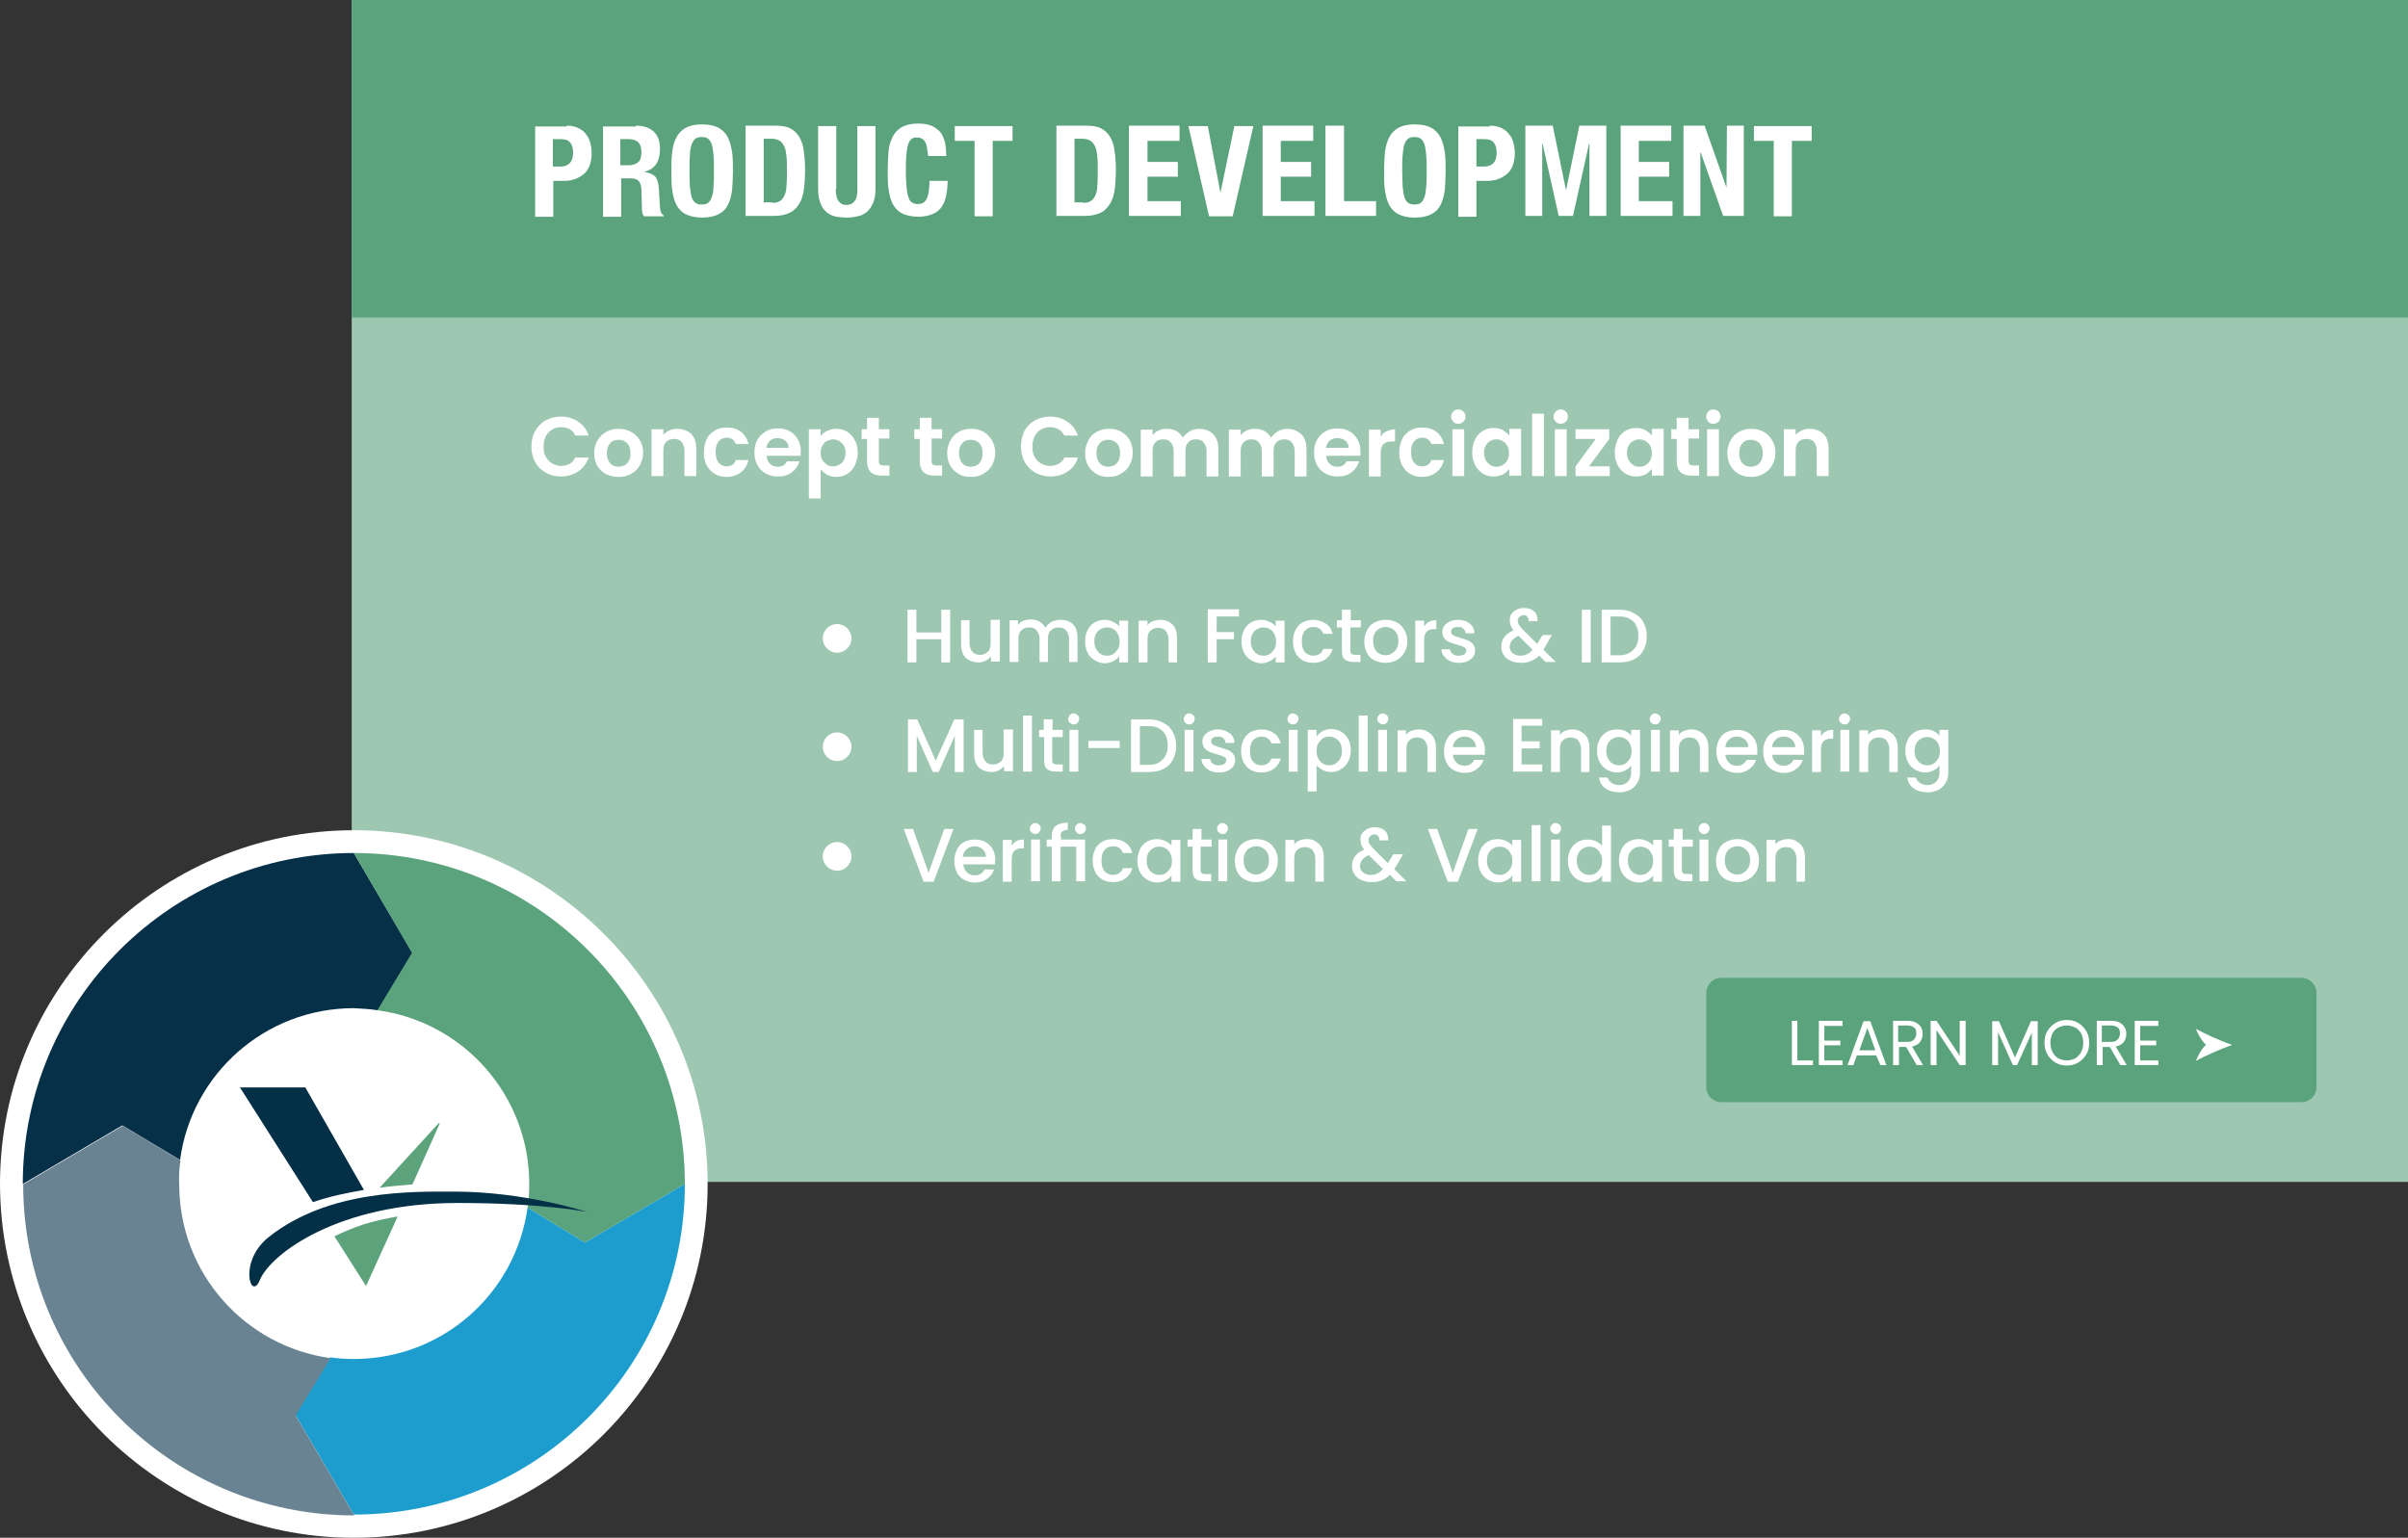 <svg xmlns="http://www.w3.org/2000/svg" xmlns:xlink="http://www.w3.org/1999/xlink" x="0px" y="0px" style="enable-background:new 0 0 864 864;" xml:space="preserve" viewBox="243.6 191.7 571 364.7"><rect x="243.6" y="191.7" width="571" height="364.7" fill="#333333" stroke="none"/><style type="text/css">	.st0{fill:#9DC7B1;}	.st1{fill:#5BA37D;}	.st2{fill:#FFFFFF;}	.st3{fill:#053048;}	.st4{fill:#1C9DCE;}	.st5{fill:#698392;}	.st6{fill:#5CA27B;}	.st7{fill:#043047;}</style><g id="Layer_1">	<polygon class="st0" points="327,191.7 327,472 814.6,472 814.6,191.7 327,191.7  "></polygon>	<polygon class="st1" points="327,191.7 327,267 814.6,267 814.6,191.7 327,191.7  "></polygon>	<path class="st2" d="M467.5,388.3l-3.7,10.4l-3.7-10.4h-2.2l4.7,12.5h2.4l4.7-12.5H467.5L467.5,388.3z M479.6,395.6   c0-1-0.2-1.8-0.6-2.5c-0.4-0.7-1-1.3-1.7-1.7c-0.7-0.4-1.6-0.6-2.5-0.6c-1,0-1.8,0.2-2.6,0.6c-0.8,0.4-1.3,1-1.7,1.8   c-0.4,0.8-0.6,1.7-0.6,2.7c0,1,0.2,1.9,0.6,2.7c0.4,0.8,1,1.4,1.8,1.8c0.8,0.4,1.6,0.6,2.5,0.6c1.2,0,2.1-0.3,2.9-0.9   c0.8-0.6,1.3-1.3,1.6-2.2h-2.2c-0.5,0.9-1.2,1.4-2.3,1.4c-0.8,0-1.4-0.2-1.9-0.7c-0.5-0.5-0.8-1.1-0.9-1.9h7.6   C479.5,396.3,479.6,395.9,479.6,395.6L479.6,395.6z M471.9,394.9c0.1-0.8,0.4-1.4,0.9-1.8c0.5-0.4,1.1-0.7,1.8-0.7   c0.8,0,1.4,0.2,2,0.7c0.5,0.5,0.8,1.1,0.8,1.8H471.9L471.9,394.9z M483.5,392.3v-1.4h-2.1v9.9h2.1v-5.2c0-1,0.2-1.7,0.6-2.1   c0.4-0.4,1-0.6,1.8-0.6h0.5v-2.1c-0.7,0-1.3,0.1-1.8,0.4C484.2,391.4,483.8,391.8,483.5,392.3L483.5,392.3z M489.1,389.5   c0.4,0,0.7-0.1,0.9-0.4s0.4-0.6,0.4-0.9s-0.1-0.7-0.4-0.9c-0.3-0.3-0.6-0.4-0.9-0.4c-0.4,0-0.7,0.1-0.9,0.4   c-0.3,0.3-0.4,0.6-0.4,0.9s0.1,0.7,0.4,0.9C488.5,389.4,488.8,389.5,489.1,389.5L489.1,389.5z M488.1,390.8v9.9h2.1v-9.9H488.1   L488.1,390.8z M495.1,390.1c0-0.6,0.1-1,0.4-1.2c0.3-0.2,0.7-0.4,1.3-0.4v-1.7c-1.3,0-2.2,0.3-2.9,0.8c-0.6,0.5-0.9,1.4-0.9,2.5   v0.7h-1.2v1.7h1.2v8.2h2.1v-8.2h3.7v8.2h2.1v-9.9h-5.7V390.1L495.1,390.1z M499.8,389.5c0.4,0,0.7-0.1,0.9-0.4   c0.3-0.3,0.4-0.6,0.4-0.9s-0.1-0.7-0.4-0.9c-0.3-0.3-0.6-0.4-0.9-0.4c-0.4,0-0.7,0.1-0.9,0.4c-0.3,0.3-0.4,0.6-0.4,0.9   s0.1,0.7,0.4,0.9C499.1,389.4,499.4,389.5,499.8,389.5L499.8,389.5z M502.7,395.8c0,1,0.2,1.9,0.6,2.7c0.4,0.8,1,1.4,1.7,1.8   c0.7,0.4,1.6,0.6,2.5,0.6c1.2,0,2.2-0.3,3-0.9c0.8-0.6,1.3-1.4,1.6-2.4h-2.2c-0.4,1-1.2,1.6-2.4,1.6c-0.8,0-1.5-0.3-2-0.9   s-0.7-1.4-0.7-2.5c0-1.1,0.2-1.9,0.7-2.5c0.5-0.6,1.2-0.9,2-0.9c0.6,0,1.1,0.1,1.5,0.4c0.4,0.3,0.7,0.7,0.9,1.2h2.2   c-0.3-1.1-0.8-1.9-1.6-2.4c-0.8-0.6-1.8-0.9-3-0.9c-0.9,0-1.8,0.2-2.5,0.6c-0.7,0.4-1.3,1-1.7,1.8   C502.9,393.9,502.7,394.8,502.7,395.8L502.7,395.8z M513.3,395.8c0,1,0.2,1.9,0.6,2.7c0.4,0.8,1,1.4,1.7,1.8   c0.7,0.4,1.5,0.7,2.3,0.7c0.8,0,1.5-0.2,2.1-0.5c0.6-0.3,1.1-0.7,1.4-1.2v1.5h2.1v-9.9h-2.1v1.4c-0.3-0.5-0.8-0.8-1.4-1.1   c-0.6-0.3-1.3-0.5-2-0.5c-0.9,0-1.7,0.2-2.4,0.6c-0.7,0.4-1.3,1-1.7,1.8C513.6,393.9,513.3,394.8,513.3,395.8L513.3,395.8z    M521.5,395.8c0,0.7-0.1,1.3-0.4,1.8c-0.3,0.5-0.7,0.9-1.1,1.2c-0.5,0.3-0.9,0.4-1.5,0.4c-0.5,0-1-0.1-1.5-0.4   c-0.5-0.3-0.8-0.7-1.1-1.2c-0.3-0.5-0.4-1.1-0.4-1.8c0-0.7,0.1-1.3,0.4-1.8c0.3-0.5,0.7-0.9,1.1-1.1c0.5-0.3,0.9-0.4,1.5-0.4   c0.5,0,1,0.1,1.5,0.4c0.5,0.3,0.8,0.6,1.1,1.2C521.3,394.5,521.5,395.1,521.5,395.8L521.5,395.8z M530.9,392.5v-1.7h-2.4v-2.5h-2.1   v2.5h-1.2v1.7h1.2v5.5c0,1,0.2,1.7,0.7,2.1c0.5,0.4,1.2,0.6,2.1,0.6h1.6v-1.7h-1.3c-0.4,0-0.7-0.1-0.9-0.2   c-0.2-0.2-0.3-0.4-0.3-0.8v-5.5H530.9L530.9,392.5z M533.5,389.5c0.4,0,0.7-0.1,0.9-0.4s0.4-0.6,0.4-0.9s-0.1-0.7-0.4-0.9   c-0.3-0.3-0.6-0.4-0.9-0.4c-0.4,0-0.7,0.1-0.9,0.4c-0.3,0.3-0.4,0.6-0.4,0.9s0.1,0.7,0.4,0.9C532.8,389.4,533.2,389.5,533.5,389.5   L533.5,389.5z M532.5,390.8v9.9h2.1v-9.9H532.5L532.5,390.8z M541.4,400.9c0.9,0,1.8-0.2,2.6-0.6c0.8-0.4,1.4-1,1.9-1.8   c0.5-0.8,0.7-1.7,0.7-2.7c0-1-0.2-1.9-0.7-2.7s-1-1.4-1.8-1.8c-0.8-0.4-1.6-0.6-2.6-0.6s-1.8,0.2-2.6,0.6c-0.8,0.4-1.4,1-1.8,1.8   c-0.4,0.8-0.7,1.7-0.7,2.7c0,1,0.2,1.9,0.6,2.7s1,1.4,1.8,1.8C539.6,400.7,540.5,400.9,541.4,400.9L541.4,400.9z M541.4,399.1   c-0.8,0-1.5-0.3-2.1-0.9c-0.5-0.6-0.8-1.4-0.8-2.5c0-0.7,0.1-1.3,0.4-1.8c0.3-0.5,0.6-0.9,1.1-1.1c0.5-0.3,0.9-0.4,1.5-0.4   s1,0.1,1.5,0.4c0.5,0.3,0.8,0.6,1.1,1.1c0.3,0.5,0.4,1.1,0.4,1.8c0,0.7-0.1,1.3-0.4,1.8c-0.3,0.5-0.7,0.9-1.1,1.1   C542.4,399,541.9,399.1,541.4,399.1L541.4,399.1z M553.5,390.7c-0.6,0-1.1,0.1-1.7,0.3c-0.5,0.2-1,0.5-1.3,1v-1.1h-2.1v9.9h2.1   v-5.5c0-0.9,0.2-1.6,0.7-2c0.5-0.5,1.1-0.7,1.8-0.7s1.4,0.2,1.8,0.7c0.4,0.5,0.7,1.2,0.7,2v5.5h2v-5.8c0-0.9-0.2-1.7-0.5-2.3   c-0.3-0.6-0.8-1.1-1.4-1.4C555,390.8,554.3,390.7,553.5,390.7L553.5,390.7z M577.2,400.8l-3-3l0.5-0.7l1.6-2.8H574l-1.3,2.1   l-3.3-3.3c-0.5-0.5-0.8-0.9-1-1.2c-0.2-0.3-0.3-0.6-0.3-1c0-0.3,0.1-0.6,0.4-0.9c0.2-0.2,0.6-0.4,1-0.4s0.7,0.1,0.9,0.4   c0.2,0.2,0.3,0.6,0.3,1h2.1c0-0.6-0.1-1.1-0.3-1.6c-0.2-0.5-0.6-0.8-1.1-1.1c-0.5-0.3-1.1-0.4-1.8-0.4c-0.7,0-1.3,0.1-1.8,0.4   c-0.5,0.3-0.9,0.6-1.2,1c-0.3,0.4-0.4,0.9-0.4,1.5c0,0.4,0.1,0.8,0.2,1.2c0.1,0.4,0.4,0.8,0.7,1.2c-1,0.4-1.7,0.9-2.2,1.6   c-0.5,0.7-0.7,1.4-0.7,2.3c0,0.8,0.2,1.4,0.6,2c0.4,0.6,0.9,1,1.6,1.3c0.7,0.3,1.5,0.5,2.4,0.5c0.9,0,1.7-0.1,2.4-0.4   c0.7-0.3,1.4-0.7,2-1.3l1.5,1.5H577.2L577.2,400.8z M568.6,399.2c-0.7,0-1.3-0.2-1.8-0.6c-0.5-0.4-0.7-0.9-0.7-1.5   c0-1.1,0.7-2,2.1-2.6l3.3,3.3C570.7,398.8,569.8,399.2,568.6,399.2L568.6,399.2z M591.8,388.3l-3.7,10.4l-3.7-10.4h-2.2l4.7,12.5   h2.4l4.7-12.5H591.8L591.8,388.3z M594.1,395.8c0,1,0.2,1.9,0.6,2.7c0.4,0.8,1,1.4,1.7,1.8c0.7,0.4,1.5,0.7,2.3,0.7   c0.8,0,1.5-0.2,2.1-0.5c0.6-0.3,1.1-0.7,1.4-1.2v1.5h2.1v-9.9h-2.1v1.4c-0.3-0.5-0.8-0.8-1.4-1.1c-0.6-0.3-1.3-0.5-2-0.5   c-0.9,0-1.7,0.2-2.4,0.6c-0.7,0.4-1.3,1-1.7,1.8C594.3,393.9,594.1,394.8,594.1,395.8L594.1,395.8z M602.2,395.8   c0,0.7-0.1,1.3-0.4,1.8s-0.7,0.9-1.1,1.2c-0.5,0.3-0.9,0.4-1.5,0.4c-0.5,0-1-0.1-1.5-0.4c-0.5-0.3-0.8-0.7-1.1-1.2   c-0.3-0.5-0.4-1.1-0.4-1.8c0-0.7,0.1-1.3,0.4-1.8s0.7-0.9,1.1-1.1c0.5-0.3,0.9-0.4,1.5-0.4s1,0.1,1.5,0.4c0.5,0.3,0.8,0.6,1.1,1.2   S602.2,395.1,602.2,395.8L602.2,395.8z M606.8,387.4v13.3h2.1v-13.3H606.8L606.8,387.4z M612.5,389.5c0.4,0,0.7-0.1,0.9-0.4   s0.4-0.6,0.4-0.9s-0.1-0.7-0.4-0.9c-0.3-0.3-0.6-0.4-0.9-0.4c-0.4,0-0.7,0.1-0.9,0.4c-0.3,0.3-0.4,0.6-0.4,0.9s0.1,0.7,0.4,0.9   S612.1,389.5,612.5,389.5L612.5,389.5z M611.4,390.8v9.9h2.1v-9.9H611.4L611.4,390.8z M615.4,395.8c0,1,0.2,1.9,0.6,2.7   c0.4,0.8,1,1.4,1.7,1.8c0.7,0.4,1.5,0.7,2.4,0.7c0.8,0,1.4-0.2,2-0.5c0.6-0.3,1.1-0.7,1.4-1.2v1.5h2.1v-13.3h-2.1v4.8   c-0.4-0.5-0.9-0.8-1.5-1.1c-0.6-0.3-1.3-0.4-1.9-0.4c-0.9,0-1.7,0.2-2.4,0.6c-0.7,0.4-1.3,1-1.7,1.8   C615.6,393.9,615.4,394.8,615.4,395.8L615.4,395.8z M623.5,395.8c0,0.7-0.1,1.3-0.4,1.8s-0.7,0.9-1.1,1.2c-0.5,0.3-0.9,0.4-1.5,0.4   c-0.5,0-1-0.1-1.5-0.4c-0.5-0.3-0.8-0.7-1.1-1.2c-0.3-0.5-0.4-1.1-0.4-1.8c0-0.7,0.1-1.3,0.4-1.8s0.7-0.9,1.1-1.1   c0.5-0.3,0.9-0.4,1.5-0.4c0.5,0,1,0.1,1.5,0.4c0.5,0.3,0.8,0.6,1.1,1.2S623.5,395.1,623.5,395.8L623.5,395.8z M627.5,395.8   c0,1,0.2,1.9,0.6,2.7c0.4,0.8,1,1.4,1.7,1.8c0.7,0.4,1.5,0.7,2.3,0.7c0.8,0,1.5-0.2,2.1-0.5c0.6-0.3,1.1-0.7,1.4-1.2v1.5h2.1v-9.9   h-2.1v1.4c-0.3-0.5-0.8-0.8-1.4-1.1c-0.6-0.3-1.3-0.5-2-0.5c-0.9,0-1.7,0.2-2.4,0.6c-0.7,0.4-1.3,1-1.7,1.8   C627.7,393.9,627.5,394.8,627.5,395.8L627.5,395.8z M635.6,395.8c0,0.7-0.1,1.3-0.4,1.8s-0.7,0.9-1.1,1.2c-0.5,0.3-0.9,0.4-1.5,0.4   c-0.5,0-1-0.1-1.5-0.4c-0.5-0.3-0.8-0.7-1.1-1.2c-0.3-0.5-0.4-1.1-0.4-1.8c0-0.7,0.1-1.3,0.4-1.8s0.7-0.9,1.1-1.1   c0.5-0.3,0.9-0.4,1.5-0.4c0.5,0,1,0.1,1.5,0.4c0.5,0.3,0.8,0.6,1.1,1.2S635.6,395.1,635.6,395.8L635.6,395.8z M645,392.5v-1.7h-2.4   v-2.5h-2.1v2.5h-1.2v1.7h1.2v5.5c0,1,0.2,1.7,0.7,2.1c0.5,0.4,1.2,0.6,2.1,0.6h1.6v-1.7h-1.3c-0.4,0-0.7-0.1-0.9-0.2   c-0.2-0.2-0.3-0.4-0.3-0.8v-5.5H645L645,392.5z M647.7,389.5c0.4,0,0.7-0.1,0.9-0.4s0.4-0.6,0.4-0.9s-0.1-0.7-0.4-0.9   c-0.3-0.3-0.6-0.4-0.9-0.4c-0.4,0-0.7,0.1-0.9,0.4c-0.3,0.3-0.4,0.6-0.4,0.9s0.1,0.7,0.4,0.9C647,389.4,647.3,389.5,647.7,389.5   L647.7,389.5z M646.6,390.8v9.9h2.1v-9.9H646.6L646.6,390.8z M655.5,400.9c0.9,0,1.8-0.2,2.6-0.6c0.8-0.4,1.4-1,1.9-1.8   c0.5-0.8,0.7-1.7,0.7-2.7c0-1-0.2-1.9-0.7-2.7c-0.4-0.8-1.1-1.4-1.8-1.8c-0.8-0.4-1.6-0.6-2.6-0.6c-0.9,0-1.8,0.2-2.6,0.6   c-0.8,0.4-1.4,1-1.8,1.8c-0.4,0.8-0.7,1.7-0.7,2.7c0,1,0.2,1.9,0.6,2.7s1,1.4,1.8,1.8C653.8,400.7,654.6,400.9,655.5,400.9   L655.5,400.9z M655.5,399.1c-0.8,0-1.5-0.3-2.1-0.9c-0.5-0.6-0.8-1.4-0.8-2.5c0-0.7,0.1-1.3,0.4-1.8c0.3-0.5,0.6-0.9,1.1-1.1   c0.5-0.3,0.9-0.4,1.5-0.4c0.5,0,1,0.1,1.5,0.4c0.5,0.3,0.8,0.6,1.1,1.1c0.3,0.5,0.4,1.1,0.4,1.8c0,0.7-0.1,1.3-0.4,1.8   c-0.3,0.5-0.7,0.9-1.1,1.1C656.6,399,656.1,399.1,655.5,399.1L655.5,399.1z M667.6,390.7c-0.6,0-1.1,0.1-1.7,0.3   c-0.5,0.2-1,0.5-1.3,1v-1.1h-2.1v9.9h2.1v-5.5c0-0.9,0.2-1.6,0.7-2c0.4-0.5,1.1-0.7,1.8-0.7c0.8,0,1.4,0.2,1.8,0.7   c0.4,0.5,0.7,1.2,0.7,2v5.5h2v-5.8c0-0.9-0.2-1.7-0.5-2.3s-0.8-1.1-1.4-1.4C669.1,390.8,668.4,390.7,667.6,390.7L667.6,390.7z"></path>	<circle class="st2" cx="442.1" cy="394.8" r="3.4"></circle>	<path class="st2" d="M469.9,362.3l-4.4,9.8l-4.4-9.8h-2.2v12.5h2.1v-8.6l3.8,8.6h1.4l3.8-8.6v8.6h2.1v-12.5H469.9L469.9,362.3z    M481.6,364.8v5.5c0,0.9-0.2,1.6-0.7,2c-0.5,0.5-1.1,0.7-1.8,0.7c-0.8,0-1.4-0.2-1.8-0.7c-0.4-0.5-0.7-1.2-0.7-2v-5.5h-2v5.8   c0,0.9,0.2,1.7,0.5,2.3c0.4,0.6,0.8,1.1,1.5,1.4c0.6,0.3,1.3,0.5,2.1,0.5c0.6,0,1.1-0.1,1.7-0.4c0.5-0.2,0.9-0.6,1.3-1v1.2h2.1   v-9.9H481.6L481.6,364.8z M486.2,361.4v13.3h2.1v-13.3H486.2L486.2,361.4z M495.6,366.5v-1.7h-2.4v-2.5h-2.1v2.5H490v1.7h1.2v5.5   c0,1,0.2,1.7,0.7,2.1c0.5,0.4,1.2,0.6,2.1,0.6h1.6v-1.7h-1.3c-0.4,0-0.7-0.1-0.9-0.2c-0.2-0.2-0.3-0.4-0.3-0.8v-5.5H495.6   L495.6,366.5z M498.2,363.5c0.4,0,0.7-0.1,0.9-0.4c0.3-0.3,0.4-0.6,0.4-0.9c0-0.4-0.1-0.7-0.4-0.9c-0.3-0.3-0.6-0.4-0.9-0.4   c-0.4,0-0.7,0.1-0.9,0.4c-0.3,0.3-0.4,0.6-0.4,0.9c0,0.4,0.1,0.7,0.4,0.9C497.6,363.4,497.9,363.5,498.2,363.5L498.2,363.5z    M497.2,364.8v9.9h2.1v-9.9H497.2L497.2,364.8z M501.7,367.4v1.7h7.4v-1.7H501.7L501.7,367.4z M515.9,362.3h-4.1v12.5h4.1   c1.3,0,2.5-0.2,3.5-0.7c1-0.5,1.8-1.2,2.3-2.2c0.5-0.9,0.8-2,0.8-3.3c0-1.3-0.3-2.4-0.8-3.3c-0.5-1-1.3-1.7-2.3-2.2   C518.4,362.5,517.2,362.3,515.9,362.3L515.9,362.3z M515.9,373.1h-2v-9.2h2c1.5,0,2.6,0.4,3.4,1.2c0.8,0.8,1.2,1.9,1.2,3.4   c0,1.4-0.4,2.6-1.2,3.3C518.5,372.7,517.4,373.1,515.9,373.1L515.9,373.1z M525.6,363.5c0.4,0,0.7-0.1,0.9-0.4   c0.3-0.3,0.4-0.6,0.4-0.9c0-0.4-0.1-0.7-0.4-0.9c-0.3-0.3-0.6-0.4-0.9-0.4c-0.4,0-0.7,0.1-0.9,0.4c-0.3,0.3-0.4,0.6-0.4,0.9   c0,0.4,0.1,0.7,0.4,0.9C524.9,363.4,525.2,363.5,525.6,363.5L525.6,363.5z M524.5,364.8v9.9h2.1v-9.9H524.5L524.5,364.8z    M532.7,374.9c0.8,0,1.4-0.1,2-0.4c0.6-0.3,1-0.6,1.3-1c0.3-0.4,0.5-0.9,0.5-1.5c0-0.6-0.2-1.1-0.5-1.5c-0.3-0.4-0.7-0.7-1.2-0.9   c-0.5-0.2-1.1-0.4-1.8-0.6c-0.5-0.2-0.9-0.3-1.2-0.4c-0.3-0.1-0.5-0.2-0.7-0.4c-0.2-0.2-0.3-0.4-0.3-0.7c0-0.3,0.1-0.6,0.4-0.8   c0.3-0.2,0.7-0.3,1.2-0.3c0.6,0,1,0.1,1.3,0.4c0.3,0.3,0.5,0.6,0.5,1.1h2.1c0-1-0.4-1.8-1.1-2.3s-1.6-0.9-2.7-0.9   c-0.8,0-1.4,0.1-2,0.4c-0.6,0.3-1,0.6-1.3,1c-0.3,0.4-0.5,0.9-0.5,1.4c0,0.6,0.2,1.2,0.5,1.6c0.3,0.4,0.7,0.7,1.2,0.9   s1.1,0.4,1.8,0.6c0.8,0.2,1.3,0.4,1.7,0.6c0.4,0.2,0.5,0.5,0.5,0.8c0,0.3-0.2,0.6-0.5,0.9c-0.3,0.2-0.8,0.3-1.3,0.3   c-0.6,0-1-0.1-1.4-0.4c-0.4-0.3-0.6-0.6-0.6-1.1h-2.1c0,0.6,0.2,1.1,0.6,1.6c0.4,0.5,0.8,0.9,1.5,1.2   C531.2,374.8,531.9,374.9,532.7,374.9L532.7,374.9z M537.9,369.8c0,1,0.2,1.9,0.6,2.7s1,1.4,1.7,1.8c0.7,0.4,1.6,0.6,2.5,0.6   c1.2,0,2.2-0.3,3-0.9s1.3-1.4,1.6-2.4h-2.2c-0.4,1-1.2,1.6-2.4,1.6c-0.8,0-1.5-0.3-2-0.9c-0.5-0.6-0.7-1.4-0.7-2.5s0.2-1.9,0.7-2.5   c0.5-0.6,1.2-0.9,2-0.9c0.6,0,1.1,0.1,1.5,0.4s0.7,0.7,0.9,1.2h2.2c-0.3-1.1-0.8-1.9-1.6-2.4c-0.8-0.6-1.8-0.9-3-0.9   c-0.9,0-1.8,0.2-2.5,0.6c-0.7,0.4-1.3,1-1.7,1.8C538.1,367.9,537.9,368.8,537.9,369.8L537.9,369.8z M550.2,363.5   c0.4,0,0.7-0.1,0.9-0.4c0.3-0.3,0.4-0.6,0.4-0.9c0-0.4-0.1-0.7-0.4-0.9c-0.3-0.3-0.6-0.4-0.9-0.4c-0.4,0-0.7,0.1-0.9,0.4   c-0.3,0.3-0.4,0.6-0.4,0.9c0,0.4,0.1,0.7,0.4,0.9C549.5,363.4,549.8,363.5,550.2,363.5L550.2,363.5z M549.2,364.8v9.9h2.1v-9.9   H549.2L549.2,364.8z M555.8,366.3v-1.5h-2.1v14.6h2.1v-6.2c0.4,0.5,0.9,0.8,1.4,1.1c0.6,0.3,1.3,0.5,2,0.5c0.9,0,1.7-0.2,2.4-0.7   c0.7-0.4,1.3-1,1.7-1.8c0.4-0.8,0.6-1.7,0.6-2.7c0-1-0.2-1.9-0.6-2.6c-0.4-0.8-1-1.4-1.7-1.8c-0.7-0.4-1.5-0.6-2.4-0.6   c-0.8,0-1.4,0.2-2,0.5C556.6,365.5,556.2,365.8,555.8,366.3L555.8,366.3z M561.8,369.8c0,0.7-0.1,1.3-0.4,1.8   c-0.3,0.5-0.7,0.9-1.1,1.2c-0.5,0.3-1,0.4-1.5,0.4c-0.5,0-1-0.1-1.5-0.4c-0.5-0.3-0.8-0.7-1.1-1.2c-0.3-0.5-0.4-1.1-0.4-1.8   s0.1-1.3,0.4-1.8c0.3-0.5,0.7-0.9,1.1-1.2s1-0.4,1.5-0.4c0.5,0,1,0.1,1.5,0.4c0.5,0.3,0.8,0.6,1.1,1.1   C561.7,368.5,561.8,369.1,561.8,369.8L561.8,369.8z M565.8,361.4v13.3h2.1v-13.3H565.8L565.8,361.4z M571.5,363.5   c0.4,0,0.7-0.1,0.9-0.4c0.3-0.3,0.4-0.6,0.4-0.9c0-0.4-0.1-0.7-0.4-0.9c-0.3-0.3-0.6-0.4-0.9-0.4c-0.4,0-0.7,0.1-0.9,0.4   c-0.3,0.3-0.4,0.6-0.4,0.9c0,0.4,0.1,0.7,0.4,0.9S571.1,363.5,571.5,363.5L571.5,363.5z M570.4,364.8v9.9h2.1v-9.9H570.4   L570.4,364.8z M580,364.7c-0.6,0-1.1,0.1-1.7,0.3c-0.5,0.2-1,0.5-1.3,1v-1.1H575v9.9h2.1v-5.5c0-0.9,0.2-1.6,0.7-2   c0.4-0.5,1.1-0.7,1.8-0.7c0.8,0,1.4,0.2,1.8,0.7c0.4,0.5,0.7,1.2,0.7,2v5.5h2v-5.8c0-0.9-0.2-1.7-0.5-2.3c-0.3-0.6-0.8-1.1-1.4-1.4   C581.5,364.8,580.8,364.7,580,364.7L580,364.7z M595.7,369.6c0-1-0.2-1.8-0.6-2.5c-0.4-0.7-1-1.3-1.7-1.7c-0.7-0.4-1.6-0.6-2.5-0.6   c-1,0-1.8,0.2-2.6,0.6c-0.8,0.4-1.3,1-1.7,1.8c-0.4,0.8-0.6,1.7-0.6,2.7c0,1,0.2,1.9,0.6,2.7c0.4,0.8,1,1.4,1.8,1.8   c0.8,0.4,1.6,0.6,2.5,0.6c1.2,0,2.1-0.3,2.9-0.9c0.8-0.6,1.3-1.3,1.6-2.2h-2.2c-0.5,0.9-1.2,1.4-2.3,1.4c-0.8,0-1.4-0.2-1.9-0.7   s-0.8-1.1-0.9-1.9h7.6C595.7,370.3,595.7,369.9,595.7,369.6L595.7,369.6z M588.1,368.9c0.1-0.8,0.4-1.4,0.9-1.8   c0.5-0.5,1.1-0.7,1.8-0.7c0.8,0,1.4,0.2,2,0.7c0.5,0.5,0.8,1.1,0.8,1.8H588.1L588.1,368.9z M609.3,363.9v-1.7h-6.9v12.5h6.9v-1.7   h-4.9v-3.8h4.3v-1.7h-4.3v-3.7H609.3L609.3,363.9z M616.5,364.7c-0.6,0-1.1,0.1-1.7,0.3c-0.5,0.2-1,0.5-1.3,1v-1.1h-2.1v9.9h2.1   v-5.5c0-0.9,0.2-1.6,0.7-2c0.5-0.5,1.1-0.7,1.8-0.7s1.4,0.2,1.8,0.7c0.4,0.5,0.7,1.2,0.7,2v5.5h2v-5.8c0-0.9-0.2-1.7-0.5-2.3   c-0.3-0.6-0.8-1.1-1.4-1.4C617.9,364.8,617.2,364.7,616.5,364.7L616.5,364.7z M627,364.7c-0.9,0-1.7,0.2-2.4,0.6   c-0.7,0.4-1.3,1-1.7,1.8c-0.4,0.8-0.6,1.6-0.6,2.6c0,1,0.2,1.9,0.6,2.7c0.4,0.8,1,1.4,1.7,1.8c0.7,0.4,1.5,0.7,2.4,0.7   c0.8,0,1.4-0.2,2-0.5c0.6-0.3,1.1-0.7,1.4-1.2v1.7c0,1-0.3,1.7-0.8,2.2c-0.5,0.5-1.2,0.8-2,0.8c-0.7,0-1.3-0.2-1.8-0.5   c-0.5-0.3-0.8-0.7-1-1.3h-2c0.1,1.1,0.6,1.9,1.5,2.6c0.9,0.6,2,0.9,3.3,0.9c1,0,1.9-0.2,2.6-0.6c0.7-0.4,1.3-1,1.7-1.7   c0.4-0.7,0.6-1.5,0.6-2.4v-10.1h-2.1v1.4c-0.3-0.5-0.8-0.8-1.4-1.1C628.5,364.8,627.8,364.7,627,364.7L627,364.7z M630.5,369.8   c0,0.7-0.1,1.3-0.4,1.8c-0.3,0.5-0.7,0.9-1.1,1.2c-0.5,0.3-0.9,0.4-1.5,0.4c-0.5,0-1-0.1-1.5-0.4c-0.5-0.3-0.8-0.7-1.1-1.2   c-0.3-0.5-0.4-1.1-0.4-1.8c0-0.7,0.1-1.3,0.4-1.8c0.3-0.5,0.7-0.9,1.1-1.1c0.5-0.3,0.9-0.4,1.5-0.4c0.5,0,1,0.1,1.5,0.4   s0.8,0.6,1.1,1.2C630.3,368.5,630.5,369.1,630.5,369.8L630.5,369.8z M636.1,363.5c0.4,0,0.7-0.1,0.9-0.4s0.4-0.6,0.4-0.9   c0-0.4-0.1-0.7-0.4-0.9c-0.3-0.3-0.6-0.4-0.9-0.4c-0.4,0-0.7,0.1-0.9,0.4c-0.3,0.3-0.4,0.6-0.4,0.9c0,0.4,0.1,0.7,0.4,0.9   C635.4,363.4,635.7,363.5,636.1,363.5L636.1,363.5z M635.1,364.8v9.9h2.1v-9.9H635.1L635.1,364.8z M644.7,364.7   c-0.6,0-1.1,0.1-1.7,0.3c-0.5,0.2-1,0.5-1.3,1v-1.1h-2.1v9.9h2.1v-5.5c0-0.9,0.2-1.6,0.7-2c0.4-0.5,1.1-0.7,1.8-0.7   c0.8,0,1.4,0.2,1.8,0.7c0.4,0.5,0.7,1.2,0.7,2v5.5h2v-5.8c0-0.9-0.2-1.7-0.5-2.3c-0.3-0.6-0.8-1.1-1.4-1.4   C646.1,364.8,645.4,364.7,644.7,364.7L644.7,364.7z M660.3,369.6c0-1-0.2-1.8-0.6-2.5c-0.4-0.7-1-1.3-1.7-1.7   c-0.7-0.4-1.6-0.6-2.5-0.6c-1,0-1.8,0.2-2.6,0.6c-0.8,0.4-1.3,1-1.7,1.8c-0.4,0.8-0.6,1.7-0.6,2.7c0,1,0.2,1.9,0.6,2.7   c0.4,0.8,1,1.4,1.8,1.8c0.8,0.4,1.6,0.6,2.5,0.6c1.2,0,2.1-0.3,2.9-0.9s1.3-1.3,1.6-2.2h-2.2c-0.5,0.9-1.2,1.4-2.3,1.4   c-0.8,0-1.4-0.2-1.9-0.7c-0.5-0.5-0.8-1.1-0.9-1.9h7.6C660.3,370.3,660.3,369.9,660.3,369.6L660.3,369.6z M652.7,368.9   c0.1-0.8,0.4-1.4,0.9-1.8c0.5-0.5,1.1-0.7,1.8-0.7c0.8,0,1.4,0.2,2,0.7c0.5,0.5,0.8,1.1,0.8,1.8H652.7L652.7,368.9z M671.4,369.6   c0-1-0.2-1.8-0.6-2.5c-0.4-0.7-1-1.3-1.7-1.7c-0.7-0.4-1.6-0.6-2.5-0.6c-1,0-1.8,0.2-2.6,0.6c-0.8,0.4-1.3,1-1.7,1.8   c-0.4,0.8-0.6,1.7-0.6,2.7c0,1,0.2,1.9,0.6,2.7c0.4,0.8,1,1.4,1.8,1.8c0.7,0.4,1.6,0.6,2.5,0.6c1.2,0,2.1-0.3,2.9-0.9   c0.8-0.6,1.3-1.3,1.6-2.2h-2.2c-0.5,0.9-1.2,1.4-2.3,1.4c-0.8,0-1.4-0.2-1.9-0.7c-0.5-0.5-0.8-1.1-0.9-1.9h7.6   C671.4,370.3,671.4,369.9,671.4,369.6L671.4,369.6z M663.8,368.9c0.1-0.8,0.4-1.4,0.9-1.8c0.5-0.5,1.1-0.7,1.8-0.7   c0.8,0,1.4,0.2,2,0.7c0.5,0.5,0.8,1.1,0.8,1.8H663.8L663.8,368.9z M675.4,366.3v-1.4h-2.1v9.9h2.1v-5.2c0-1,0.2-1.7,0.6-2.1   c0.4-0.4,1-0.6,1.8-0.6h0.5v-2.1c-0.7,0-1.3,0.1-1.8,0.4C676.1,365.4,675.7,365.8,675.4,366.3L675.4,366.3z M681,363.5   c0.4,0,0.7-0.1,0.9-0.4c0.3-0.3,0.4-0.6,0.4-0.9c0-0.4-0.1-0.7-0.4-0.9c-0.3-0.3-0.6-0.4-0.9-0.4c-0.4,0-0.7,0.1-0.9,0.4   c-0.3,0.3-0.4,0.6-0.4,0.9c0,0.4,0.1,0.7,0.4,0.9C680.3,363.4,680.6,363.5,681,363.5L681,363.5z M680,364.8v9.9h2.1v-9.9H680   L680,364.8z M689.6,364.7c-0.6,0-1.1,0.1-1.7,0.3c-0.5,0.2-1,0.5-1.3,1v-1.1h-2.1v9.9h2.1v-5.5c0-0.9,0.2-1.6,0.7-2   c0.5-0.5,1.1-0.7,1.8-0.7c0.8,0,1.4,0.2,1.8,0.7c0.4,0.5,0.7,1.2,0.7,2v5.5h2v-5.8c0-0.9-0.2-1.7-0.5-2.3c-0.3-0.6-0.8-1.1-1.4-1.4   C691,364.8,690.3,364.7,689.6,364.7L689.6,364.7z M700.1,364.7c-0.9,0-1.7,0.2-2.4,0.6c-0.7,0.4-1.3,1-1.7,1.8   c-0.4,0.8-0.6,1.6-0.6,2.6c0,1,0.2,1.9,0.6,2.7c0.4,0.8,1,1.4,1.7,1.8c0.7,0.4,1.5,0.7,2.4,0.7c0.8,0,1.4-0.2,2-0.5   c0.6-0.3,1.1-0.7,1.4-1.2v1.7c0,1-0.3,1.7-0.8,2.2c-0.5,0.5-1.2,0.8-2,0.8c-0.7,0-1.3-0.2-1.8-0.5c-0.5-0.3-0.8-0.7-1-1.3h-2   c0.1,1.1,0.6,1.9,1.5,2.6c0.9,0.6,2,0.9,3.3,0.9c1,0,1.9-0.2,2.6-0.6c0.7-0.4,1.3-1,1.7-1.7c0.4-0.7,0.6-1.5,0.6-2.4v-10.1h-2.1   v1.4c-0.3-0.5-0.8-0.8-1.4-1.1C701.6,364.8,700.9,364.7,700.1,364.7L700.1,364.7z M703.6,369.8c0,0.7-0.1,1.3-0.4,1.8   c-0.3,0.5-0.7,0.9-1.1,1.2c-0.5,0.3-0.9,0.4-1.5,0.4c-0.5,0-1-0.1-1.5-0.4c-0.5-0.3-0.8-0.7-1.1-1.2c-0.3-0.5-0.4-1.1-0.4-1.8   c0-0.7,0.1-1.3,0.4-1.8c0.3-0.5,0.7-0.9,1.1-1.1c0.5-0.3,0.9-0.4,1.5-0.4c0.5,0,1,0.1,1.5,0.4c0.5,0.3,0.8,0.6,1.1,1.2   C703.4,368.5,703.6,369.1,703.6,369.8L703.6,369.8z"></path>	<circle class="st2" cx="442.1" cy="368.8" r="3.4"></circle>	<path class="st2" d="M466.8,336.3v5.4h-5.9v-5.4h-2.1v12.5h2.1v-5.5h5.9v5.5h2.1v-12.5H466.8L466.8,336.3z M478.5,338.8v5.5   c0,0.9-0.2,1.6-0.7,2c-0.5,0.5-1.1,0.7-1.8,0.7c-0.8,0-1.4-0.2-1.8-0.7c-0.4-0.5-0.7-1.2-0.7-2v-5.5h-2v5.8c0,0.9,0.2,1.7,0.5,2.3   c0.4,0.6,0.8,1.1,1.5,1.4c0.6,0.3,1.3,0.5,2.1,0.5c0.6,0,1.1-0.1,1.7-0.4c0.5-0.2,0.9-0.6,1.3-1v1.2h2.1v-9.9H478.5L478.5,338.8z    M495,338.7c-0.7,0-1.4,0.2-2.1,0.5c-0.6,0.4-1.1,0.8-1.4,1.4c-0.3-0.6-0.8-1.1-1.4-1.5c-0.6-0.3-1.3-0.5-2.1-0.5   c-0.6,0-1.1,0.1-1.7,0.3c-0.5,0.2-0.9,0.5-1.3,1v-1.1H483v9.9h2.1v-5.5c0-0.9,0.2-1.6,0.7-2c0.5-0.5,1.1-0.7,1.8-0.7   c0.8,0,1.4,0.2,1.8,0.7c0.4,0.5,0.7,1.2,0.7,2v5.5h2v-5.5c0-0.9,0.2-1.6,0.7-2c0.5-0.5,1.1-0.7,1.8-0.7c0.8,0,1.4,0.2,1.8,0.7   c0.4,0.5,0.7,1.2,0.7,2v5.5h2v-5.9c0-0.9-0.2-1.7-0.5-2.3c-0.4-0.6-0.8-1.1-1.5-1.4C496.5,338.8,495.8,338.7,495,338.7L495,338.7z    M500.9,343.8c0,1,0.2,1.9,0.6,2.7c0.4,0.8,1,1.4,1.7,1.8c0.7,0.4,1.5,0.7,2.3,0.7c0.8,0,1.5-0.2,2.1-0.5c0.6-0.3,1.1-0.7,1.4-1.2   v1.5h2.1v-9.9h-2.1v1.4c-0.3-0.5-0.8-0.8-1.4-1.1c-0.6-0.3-1.3-0.5-2-0.5c-0.9,0-1.7,0.2-2.4,0.6c-0.7,0.4-1.3,1-1.7,1.8   C501.1,341.9,500.9,342.8,500.9,343.8L500.9,343.8z M509.1,343.8c0,0.7-0.1,1.3-0.4,1.8c-0.3,0.5-0.7,0.9-1.1,1.2   c-0.5,0.3-0.9,0.4-1.5,0.4c-0.5,0-1-0.1-1.5-0.4c-0.5-0.3-0.8-0.7-1.1-1.2c-0.3-0.5-0.4-1.1-0.4-1.8c0-0.7,0.1-1.3,0.4-1.8   c0.3-0.5,0.7-0.9,1.1-1.1c0.5-0.3,0.9-0.4,1.5-0.4c0.5,0,1,0.1,1.5,0.4c0.5,0.3,0.8,0.6,1.1,1.2   C508.9,342.5,509.1,343.1,509.1,343.8L509.1,343.8z M518.7,338.7c-0.6,0-1.1,0.1-1.7,0.3c-0.5,0.2-1,0.5-1.3,1v-1.1h-2.1v9.9h2.1   v-5.5c0-0.9,0.2-1.6,0.7-2c0.5-0.5,1.1-0.7,1.8-0.7c0.8,0,1.4,0.2,1.8,0.7c0.4,0.5,0.7,1.2,0.7,2v5.5h2v-5.9c0-0.9-0.2-1.7-0.5-2.3   c-0.3-0.6-0.8-1.1-1.4-1.4C520.1,338.8,519.4,338.7,518.7,338.7L518.7,338.7z M530,336.3v12.5h2.1v-5.5h4.1v-1.7h-4.1v-3.7h5.3   v-1.7H530L530,336.3z M538,343.8c0,1,0.2,1.9,0.6,2.7c0.4,0.8,1,1.4,1.7,1.8c0.7,0.4,1.5,0.7,2.3,0.7c0.8,0,1.5-0.2,2.1-0.5   c0.6-0.3,1.1-0.7,1.4-1.2v1.5h2.1v-9.9h-2.1v1.4c-0.3-0.5-0.8-0.8-1.4-1.1c-0.6-0.3-1.3-0.5-2-0.5c-0.9,0-1.7,0.2-2.4,0.6   c-0.7,0.4-1.3,1-1.7,1.8C538.2,341.9,538,342.8,538,343.8L538,343.8z M546.2,343.8c0,0.7-0.1,1.3-0.4,1.8c-0.3,0.5-0.7,0.9-1.1,1.2   c-0.5,0.3-0.9,0.4-1.5,0.4c-0.5,0-1-0.1-1.5-0.4c-0.5-0.3-0.8-0.7-1.1-1.2c-0.3-0.5-0.4-1.1-0.4-1.8c0-0.7,0.1-1.3,0.4-1.8   c0.3-0.5,0.7-0.9,1.1-1.1c0.5-0.3,0.9-0.4,1.5-0.4c0.5,0,1,0.1,1.5,0.4c0.5,0.3,0.8,0.6,1.1,1.2C546,342.5,546.2,343.1,546.2,343.8   L546.2,343.8z M550.2,343.8c0,1,0.2,1.9,0.6,2.7c0.4,0.8,1,1.4,1.7,1.8c0.7,0.4,1.6,0.6,2.5,0.6c1.2,0,2.2-0.3,3-0.9   c0.8-0.6,1.3-1.4,1.6-2.4h-2.2c-0.4,1-1.2,1.6-2.4,1.6c-0.8,0-1.5-0.3-2-0.9c-0.5-0.6-0.7-1.4-0.7-2.5c0-1.1,0.2-1.9,0.7-2.5   c0.5-0.6,1.2-0.9,2-0.9c0.6,0,1.1,0.1,1.5,0.4c0.4,0.3,0.7,0.7,0.9,1.2h2.2c-0.3-1.1-0.8-1.9-1.6-2.4s-1.8-0.9-3-0.9   c-0.9,0-1.8,0.2-2.5,0.6c-0.7,0.4-1.3,1-1.7,1.8C550.4,341.9,550.2,342.8,550.2,343.8L550.2,343.8z M566.3,340.5v-1.7h-2.4v-2.5   h-2.1v2.5h-1.2v1.7h1.2v5.5c0,1,0.2,1.7,0.7,2.1c0.5,0.4,1.2,0.6,2.1,0.6h1.6v-1.7H565c-0.4,0-0.7-0.1-0.9-0.2   c-0.2-0.2-0.3-0.4-0.3-0.8v-5.5H566.3L566.3,340.5z M572.1,348.9c0.9,0,1.8-0.2,2.6-0.6c0.8-0.4,1.4-1,1.9-1.8   c0.5-0.8,0.7-1.7,0.7-2.7c0-1-0.2-1.9-0.7-2.7c-0.4-0.8-1.1-1.4-1.8-1.8c-0.8-0.4-1.6-0.6-2.6-0.6s-1.8,0.2-2.6,0.6   c-0.8,0.4-1.4,1-1.8,1.8c-0.4,0.8-0.7,1.7-0.7,2.7c0,1,0.2,1.9,0.6,2.7c0.4,0.8,1,1.4,1.8,1.8C570.3,348.7,571.2,348.9,572.1,348.9   L572.1,348.9z M572.1,347.1c-0.8,0-1.5-0.3-2.1-0.9c-0.5-0.6-0.8-1.4-0.8-2.5c0-0.7,0.1-1.3,0.4-1.8c0.3-0.5,0.6-0.9,1.1-1.1   c0.4-0.3,0.9-0.4,1.5-0.4c0.5,0,1,0.1,1.5,0.4c0.5,0.3,0.8,0.6,1.1,1.1c0.3,0.5,0.4,1.1,0.4,1.8s-0.1,1.3-0.4,1.8   c-0.3,0.5-0.7,0.9-1.1,1.1C573.2,347,572.7,347.1,572.1,347.1L572.1,347.1z M581.3,340.3v-1.4h-2.1v9.9h2.1v-5.2   c0-1,0.2-1.7,0.6-2.1c0.4-0.4,1-0.6,1.8-0.6h0.5v-2.1c-0.7,0-1.3,0.1-1.8,0.4C582,339.4,581.6,339.8,581.3,340.3L581.3,340.3z    M589.6,348.9c0.8,0,1.4-0.1,2-0.4c0.6-0.3,1-0.6,1.3-1s0.5-0.9,0.5-1.5c0-0.6-0.2-1.1-0.5-1.5c-0.3-0.4-0.7-0.7-1.2-0.9   c-0.5-0.2-1.1-0.4-1.8-0.6c-0.5-0.2-0.9-0.3-1.2-0.4c-0.3-0.1-0.5-0.2-0.7-0.4s-0.3-0.4-0.3-0.7c0-0.3,0.1-0.6,0.4-0.8   c0.3-0.2,0.7-0.3,1.2-0.3c0.6,0,1,0.1,1.3,0.4c0.3,0.3,0.5,0.6,0.5,1.1h2.1c0-1-0.4-1.8-1.1-2.3c-0.7-0.6-1.6-0.9-2.7-0.9   c-0.8,0-1.4,0.1-2,0.4c-0.6,0.3-1,0.6-1.3,1c-0.3,0.4-0.5,0.9-0.5,1.4c0,0.6,0.2,1.2,0.5,1.6c0.3,0.4,0.7,0.7,1.2,0.9   c0.5,0.2,1.1,0.4,1.8,0.6c0.8,0.2,1.3,0.4,1.7,0.6c0.4,0.2,0.5,0.5,0.5,0.8c0,0.3-0.2,0.6-0.5,0.9c-0.3,0.2-0.8,0.3-1.3,0.3   c-0.6,0-1-0.1-1.4-0.4c-0.4-0.3-0.6-0.6-0.6-1.1h-2.1c0,0.6,0.2,1.1,0.6,1.6c0.4,0.5,0.8,0.9,1.5,1.2   C588.1,348.8,588.8,348.9,589.6,348.9L589.6,348.9z M612.6,348.8l-3-3l0.4-0.7l1.6-2.8h-2.2l-1.3,2.1l-3.3-3.3   c-0.5-0.5-0.8-0.9-1-1.2c-0.2-0.3-0.3-0.6-0.3-1c0-0.3,0.1-0.6,0.4-0.9c0.2-0.2,0.6-0.4,1-0.4c0.4,0,0.7,0.1,0.9,0.4   c0.2,0.2,0.3,0.6,0.3,1h2.1c0-0.6-0.1-1.1-0.3-1.6c-0.2-0.5-0.6-0.8-1.1-1.1c-0.5-0.3-1.1-0.4-1.8-0.4c-0.7,0-1.3,0.1-1.8,0.4   c-0.5,0.3-0.9,0.6-1.2,1c-0.3,0.4-0.4,0.9-0.4,1.5c0,0.4,0.1,0.8,0.2,1.2c0.1,0.4,0.4,0.8,0.7,1.2c-1,0.4-1.7,0.9-2.2,1.6   c-0.5,0.7-0.7,1.4-0.7,2.3c0,0.8,0.2,1.4,0.6,2c0.4,0.6,0.9,1,1.6,1.3c0.7,0.3,1.5,0.5,2.4,0.5c0.9,0,1.7-0.1,2.4-0.4   c0.7-0.3,1.4-0.7,2-1.3l1.5,1.5H612.6L612.6,348.8z M604.1,347.2c-0.7,0-1.3-0.2-1.8-0.6c-0.5-0.4-0.7-0.9-0.7-1.5   c0-1.1,0.7-2,2.1-2.6l3.3,3.3C606.2,346.8,605.2,347.2,604.1,347.2L604.1,347.2z M618.7,336.3v12.5h2.1v-12.5H618.7L618.7,336.3z    M627.5,336.3h-4.1v12.5h4.1c1.3,0,2.5-0.2,3.5-0.7c1-0.5,1.8-1.2,2.3-2.2c0.5-0.9,0.8-2,0.8-3.3c0-1.3-0.3-2.4-0.8-3.3   c-0.5-1-1.3-1.7-2.3-2.2C630,336.5,628.9,336.3,627.5,336.3L627.5,336.3z M627.5,347.1h-2v-9.2h2c1.5,0,2.6,0.4,3.4,1.2   c0.8,0.8,1.2,1.9,1.2,3.4c0,1.4-0.4,2.6-1.2,3.3C630.1,346.7,629,347.1,627.5,347.1L627.5,347.1z"></path>	<circle class="st2" cx="442.1" cy="343.1" r="3.4"></circle>	<path class="st2" d="M369.6,297.6c0,1.4,0.3,2.6,0.9,3.7c0.6,1.1,1.5,1.9,2.5,2.5c1.1,0.6,2.3,0.9,3.6,0.9c1.6,0,2.9-0.4,4.1-1.2   c1.2-0.8,2-1.9,2.5-3.3H380c-0.3,0.7-0.8,1.2-1.3,1.5c-0.6,0.3-1.3,0.5-2,0.5c-0.8,0-1.5-0.2-2.2-0.6c-0.6-0.4-1.1-0.9-1.5-1.6   c-0.4-0.7-0.5-1.5-0.5-2.4c0-0.9,0.2-1.7,0.5-2.4c0.4-0.7,0.8-1.2,1.5-1.6c0.6-0.4,1.4-0.6,2.2-0.6c0.8,0,1.4,0.2,2,0.5   c0.6,0.3,1,0.8,1.3,1.5h3.2c-0.5-1.4-1.3-2.5-2.5-3.3c-1.2-0.8-2.5-1.2-4.1-1.2c-1.3,0-2.5,0.3-3.6,0.9c-1.1,0.6-1.9,1.5-2.5,2.5   C369.9,295,369.6,296.2,369.6,297.6L369.6,297.6z M390.3,304.8c1.1,0,2.1-0.2,2.9-0.7c0.9-0.5,1.6-1.1,2.1-2c0.5-0.9,0.8-1.9,0.8-3   c0-1.1-0.2-2.1-0.8-3c-0.5-0.9-1.2-1.5-2.1-2c-0.9-0.5-1.8-0.7-2.9-0.7c-1.1,0-2,0.2-2.9,0.7c-0.9,0.5-1.5,1.1-2.1,2   c-0.5,0.9-0.8,1.9-0.8,3c0,1.1,0.2,2.1,0.7,3c0.5,0.9,1.2,1.5,2,2C388.3,304.6,389.2,304.8,390.3,304.8L390.3,304.8z M390.3,302.4   c-0.8,0-1.5-0.3-2-0.8c-0.5-0.6-0.8-1.4-0.8-2.4c0-1.1,0.3-1.9,0.8-2.4c0.5-0.6,1.2-0.8,2-0.8c0.8,0,1.5,0.3,2,0.8   c0.6,0.6,0.8,1.4,0.8,2.4c0,0.7-0.1,1.3-0.4,1.8c-0.3,0.5-0.6,0.9-1.1,1.1C391.3,302.2,390.8,302.4,390.3,302.4L390.3,302.4z    M404.2,293.4c-0.7,0-1.3,0.1-1.9,0.4c-0.6,0.3-1.1,0.6-1.4,1.1v-1.4h-2.8v11.1h2.8v-6.1c0-0.9,0.2-1.6,0.7-2   c0.4-0.5,1.1-0.7,1.8-0.7c0.8,0,1.4,0.2,1.8,0.7c0.4,0.5,0.7,1.1,0.7,2v6.1h2.8v-6.5c0-1.5-0.4-2.7-1.2-3.5   C406.6,293.8,405.5,293.4,404.2,293.4L404.2,293.4z M410.5,299.1c0,1.1,0.2,2.1,0.7,3c0.5,0.9,1.1,1.5,1.9,2   c0.8,0.5,1.8,0.7,2.8,0.7c1.4,0,2.5-0.4,3.4-1.1c0.9-0.7,1.5-1.7,1.8-2.9h-3c-0.3,1-1.1,1.5-2.2,1.5c-0.8,0-1.4-0.3-1.9-0.9   c-0.5-0.6-0.7-1.4-0.7-2.5c0-1.1,0.2-1.9,0.7-2.5c0.5-0.6,1.1-0.9,1.9-0.9c0.6,0,1,0.1,1.4,0.4c0.4,0.3,0.6,0.7,0.8,1.1h3   c-0.3-1.2-0.9-2.2-1.8-2.9c-0.9-0.7-2-1-3.4-1c-1.1,0-2,0.2-2.8,0.7c-0.8,0.5-1.5,1.1-1.9,2C410.7,296.9,410.5,297.9,410.5,299.1   L410.5,299.1z M433.5,298.8c0-1.1-0.2-2-0.7-2.9c-0.5-0.8-1.1-1.5-1.9-1.9c-0.8-0.5-1.8-0.7-2.8-0.7c-1.1,0-2.1,0.2-2.9,0.7   c-0.8,0.5-1.5,1.1-2,2c-0.5,0.9-0.7,1.9-0.7,3c0,1.1,0.2,2.1,0.7,3c0.5,0.9,1.1,1.5,2,2c0.8,0.5,1.8,0.7,2.9,0.7   c1.3,0,2.4-0.3,3.3-1c0.9-0.7,1.5-1.6,1.8-2.6h-3c-0.4,0.9-1.2,1.3-2.2,1.3c-0.7,0-1.3-0.2-1.8-0.7c-0.5-0.5-0.8-1.1-0.8-1.9h8.1   C433.4,299.6,433.5,299.2,433.5,298.8L433.5,298.8z M425.3,298c0.1-0.7,0.4-1.3,0.9-1.8c0.5-0.4,1.1-0.6,1.7-0.6   c0.7,0,1.4,0.2,1.9,0.6c0.5,0.4,0.8,1,0.8,1.7H425.3L425.3,298z M438.2,295.1v-1.6h-2.8v16.4h2.8V303c0.4,0.5,0.9,0.9,1.5,1.3   c0.6,0.3,1.3,0.5,2.2,0.5c0.9,0,1.8-0.2,2.6-0.7c0.8-0.5,1.4-1.2,1.8-2c0.4-0.9,0.7-1.9,0.7-3c0-1.1-0.2-2.1-0.7-3   c-0.4-0.9-1.1-1.5-1.8-2c-0.8-0.5-1.6-0.7-2.6-0.7c-0.8,0-1.5,0.2-2.2,0.5C439.1,294.2,438.6,294.6,438.2,295.1L438.2,295.1z    M444.1,299c0,0.7-0.1,1.3-0.4,1.8c-0.3,0.5-0.6,0.9-1.1,1.1c-0.4,0.3-0.9,0.4-1.5,0.4c-0.5,0-1-0.1-1.4-0.4   c-0.4-0.3-0.8-0.6-1.1-1.1c-0.3-0.5-0.4-1.1-0.4-1.7c0-0.7,0.1-1.2,0.4-1.7c0.3-0.5,0.6-0.9,1.1-1.1s0.9-0.4,1.4-0.4   c0.5,0,1,0.1,1.5,0.4c0.4,0.3,0.8,0.6,1.1,1.1C444,297.8,444.1,298.4,444.1,299L444.1,299z M454.5,295.8v-2.3H452v-2.7h-2.8v2.7   h-1.3v2.3h1.3v5.3c0,2.3,1.2,3.4,3.5,3.4h1.8v-2.4h-1.3c-0.4,0-0.7-0.1-0.9-0.2c-0.2-0.2-0.3-0.4-0.3-0.8v-5.4H454.5L454.5,295.8z    M467,295.8v-2.3h-2.5v-2.7h-2.8v2.7h-1.3v2.3h1.3v5.3c0,2.3,1.2,3.4,3.5,3.4h1.8v-2.4h-1.3c-0.4,0-0.7-0.1-0.9-0.2   c-0.2-0.2-0.3-0.4-0.3-0.8v-5.4H467L467,295.8z M473.8,304.8c1.1,0,2.1-0.2,2.9-0.7c0.9-0.5,1.6-1.1,2.1-2c0.5-0.9,0.8-1.9,0.8-3   c0-1.1-0.3-2.1-0.8-3c-0.5-0.9-1.2-1.5-2-2c-0.9-0.5-1.8-0.7-2.9-0.7c-1.1,0-2,0.2-2.9,0.7c-0.9,0.5-1.5,1.1-2,2   c-0.5,0.9-0.8,1.9-0.8,3c0,1.1,0.2,2.1,0.7,3c0.5,0.9,1.2,1.5,2,2C471.7,304.6,472.7,304.8,473.8,304.8L473.8,304.8z M473.8,302.4   c-0.8,0-1.5-0.3-2-0.8c-0.5-0.6-0.8-1.4-0.8-2.4c0-1.1,0.3-1.9,0.8-2.4c0.5-0.6,1.2-0.8,2-0.8c0.8,0,1.5,0.3,2,0.8   c0.6,0.6,0.8,1.4,0.8,2.4c0,0.7-0.1,1.3-0.4,1.8c-0.3,0.5-0.6,0.9-1.1,1.1C474.8,302.2,474.3,302.4,473.8,302.4L473.8,302.4z    M485.7,297.6c0,1.4,0.3,2.6,0.9,3.7c0.6,1.1,1.5,1.9,2.5,2.5c1.1,0.6,2.3,0.9,3.6,0.9c1.6,0,2.9-0.4,4.1-1.2   c1.2-0.8,2-1.9,2.4-3.3h-3.2c-0.3,0.7-0.8,1.2-1.4,1.5c-0.6,0.3-1.2,0.5-2,0.5c-0.8,0-1.5-0.2-2.2-0.6c-0.6-0.4-1.1-0.9-1.5-1.6   c-0.4-0.7-0.5-1.5-0.5-2.4c0-0.9,0.2-1.7,0.5-2.4c0.4-0.7,0.8-1.2,1.5-1.6c0.6-0.4,1.4-0.6,2.2-0.6c0.8,0,1.4,0.2,2,0.5   c0.6,0.3,1,0.8,1.4,1.5h3.2c-0.5-1.4-1.3-2.5-2.5-3.3c-1.2-0.8-2.5-1.2-4.1-1.2c-1.3,0-2.5,0.3-3.6,0.9c-1.1,0.6-1.9,1.5-2.5,2.5   C486,295,485.7,296.2,485.7,297.6L485.7,297.6z M506.4,304.8c1.1,0,2.1-0.2,2.9-0.7c0.9-0.5,1.6-1.1,2.1-2c0.5-0.9,0.8-1.9,0.8-3   c0-1.1-0.2-2.1-0.7-3c-0.5-0.9-1.2-1.5-2-2c-0.9-0.5-1.8-0.7-2.9-0.7c-1.1,0-2,0.2-2.9,0.7c-0.9,0.5-1.6,1.1-2,2   c-0.5,0.9-0.8,1.9-0.8,3c0,1.1,0.2,2.1,0.7,3c0.5,0.9,1.2,1.5,2,2C504.4,304.6,505.3,304.8,506.4,304.8L506.4,304.8z M506.4,302.4   c-0.8,0-1.5-0.3-2-0.8c-0.5-0.6-0.8-1.4-0.8-2.4c0-1.1,0.3-1.9,0.8-2.4c0.5-0.6,1.2-0.8,2-0.8c0.8,0,1.5,0.3,2,0.8   c0.6,0.6,0.8,1.4,0.8,2.4c0,0.7-0.1,1.3-0.4,1.8c-0.3,0.5-0.6,0.9-1.1,1.1C507.4,302.2,506.9,302.4,506.4,302.4L506.4,302.4z    M527.9,293.4c-0.8,0-1.5,0.2-2.2,0.6c-0.7,0.4-1.2,0.9-1.6,1.5c-0.4-0.7-0.9-1.2-1.6-1.6c-0.7-0.4-1.5-0.5-2.3-0.5   c-0.7,0-1.3,0.1-1.9,0.4c-0.6,0.3-1,0.6-1.4,1.1v-1.3h-2.8v11.1h2.8v-6.1c0-0.9,0.2-1.5,0.7-2c0.4-0.5,1.1-0.7,1.8-0.7   c0.8,0,1.4,0.2,1.8,0.7c0.4,0.5,0.7,1.1,0.7,2v6.1h2.8v-6.1c0-0.9,0.2-1.5,0.7-2c0.4-0.5,1-0.7,1.8-0.7s1.4,0.2,1.8,0.7   c0.4,0.5,0.7,1.1,0.7,2v6.1h2.8v-6.5c0-1.5-0.4-2.7-1.2-3.5C530.4,293.8,529.3,293.4,527.9,293.4L527.9,293.4z M548.8,293.4   c-0.8,0-1.5,0.2-2.2,0.6c-0.7,0.4-1.2,0.9-1.6,1.5c-0.4-0.7-0.9-1.2-1.6-1.6c-0.7-0.4-1.5-0.5-2.3-0.5c-0.7,0-1.3,0.1-1.9,0.4   c-0.6,0.3-1,0.6-1.4,1.1v-1.3H535v11.1h2.8v-6.1c0-0.9,0.2-1.5,0.7-2s1.1-0.7,1.8-0.7c0.8,0,1.4,0.2,1.8,0.7c0.4,0.5,0.7,1.1,0.7,2   v6.1h2.8v-6.1c0-0.9,0.2-1.5,0.7-2s1-0.7,1.8-0.7c0.8,0,1.4,0.2,1.8,0.7s0.7,1.1,0.7,2v6.1h2.8v-6.5c0-1.5-0.4-2.7-1.2-3.5   C551.2,293.8,550.1,293.4,548.8,293.4L548.8,293.4z M566.2,298.8c0-1.1-0.2-2-0.7-2.9c-0.5-0.8-1.1-1.5-1.9-1.9   c-0.8-0.5-1.8-0.7-2.8-0.7c-1.1,0-2.1,0.2-2.9,0.7c-0.8,0.5-1.5,1.1-2,2c-0.5,0.9-0.7,1.9-0.7,3c0,1.1,0.2,2.1,0.7,3   c0.5,0.9,1.1,1.5,2,2c0.8,0.5,1.8,0.7,2.9,0.7c1.3,0,2.4-0.3,3.3-1c0.9-0.7,1.5-1.6,1.8-2.6h-3c-0.4,0.9-1.2,1.3-2.2,1.3   c-0.7,0-1.3-0.2-1.8-0.7c-0.5-0.5-0.8-1.1-0.8-1.9h8.1C566.2,299.6,566.2,299.2,566.2,298.8L566.2,298.8z M558,298   c0.1-0.7,0.4-1.3,0.9-1.8c0.5-0.4,1.1-0.6,1.8-0.6c0.7,0,1.4,0.2,1.9,0.6c0.5,0.4,0.8,1,0.8,1.7H558L558,298z M571,295.3v-1.7h-2.8   v11.1h2.8v-5.5c0-1,0.2-1.7,0.7-2.2c0.4-0.4,1.1-0.6,2-0.6h0.7v-2.9c-0.7,0-1.4,0.2-2,0.5C571.8,294.2,571.3,294.7,571,295.3   L571,295.3z M575.4,299.1c0,1.1,0.2,2.1,0.7,3c0.5,0.9,1.1,1.5,1.9,2c0.8,0.5,1.8,0.7,2.8,0.7c1.4,0,2.5-0.4,3.4-1.1   c0.9-0.7,1.5-1.7,1.8-2.9h-3c-0.3,1-1.1,1.5-2.2,1.5c-0.8,0-1.4-0.3-1.9-0.9c-0.5-0.6-0.7-1.4-0.7-2.5c0-1.1,0.2-1.9,0.7-2.5   c0.5-0.6,1.1-0.9,1.9-0.9c0.6,0,1,0.1,1.4,0.4c0.4,0.3,0.7,0.7,0.8,1.1h3c-0.3-1.2-0.9-2.2-1.8-2.9c-0.9-0.7-2-1-3.4-1   c-1.1,0-2,0.2-2.8,0.7c-0.8,0.5-1.5,1.1-1.9,2C575.6,296.9,575.4,297.9,575.4,299.1L575.4,299.1z M589.4,292.2   c0.5,0,0.9-0.2,1.2-0.5c0.3-0.3,0.5-0.7,0.5-1.2c0-0.5-0.2-0.9-0.5-1.2c-0.3-0.3-0.7-0.5-1.2-0.5c-0.5,0-0.9,0.2-1.2,0.5   c-0.3,0.3-0.5,0.7-0.5,1.2c0,0.5,0.2,0.9,0.5,1.2C588.5,292.1,588.9,292.2,589.4,292.2L589.4,292.2z M588,293.5v11.1h2.8v-11.1H588   L588,293.5z M592.7,299c0,1.1,0.2,2.1,0.7,3c0.4,0.9,1.1,1.5,1.8,2c0.8,0.5,1.6,0.7,2.6,0.7c0.8,0,1.6-0.2,2.2-0.5   c0.6-0.3,1.1-0.8,1.5-1.3v1.6h2.8v-11.1h-2.8v1.6c-0.4-0.5-0.9-0.9-1.5-1.3c-0.6-0.3-1.3-0.5-2.2-0.5c-0.9,0-1.8,0.2-2.6,0.7   c-0.8,0.5-1.4,1.1-1.8,2C592.9,296.9,592.7,297.9,592.7,299L592.7,299z M601.4,299.1c0,0.7-0.1,1.3-0.4,1.8   c-0.3,0.5-0.6,0.9-1.1,1.1c-0.5,0.3-0.9,0.4-1.5,0.4c-0.5,0-1-0.1-1.4-0.4c-0.4-0.3-0.8-0.6-1.1-1.2c-0.3-0.5-0.4-1.1-0.4-1.7   c0-0.7,0.1-1.2,0.4-1.7c0.3-0.5,0.6-0.9,1.1-1.1c0.4-0.3,0.9-0.4,1.4-0.4s1,0.1,1.5,0.4s0.8,0.6,1.1,1.1   C601.3,297.8,601.4,298.4,601.4,299.1L601.4,299.1z M606.9,289.8v14.8h2.8v-14.8H606.9L606.9,289.8z M613.7,292.2   c0.5,0,0.9-0.2,1.2-0.5c0.3-0.3,0.5-0.7,0.5-1.2c0-0.5-0.2-0.9-0.5-1.2c-0.3-0.3-0.7-0.5-1.2-0.5s-0.9,0.2-1.2,0.5   c-0.3,0.3-0.5,0.7-0.5,1.2c0,0.5,0.2,0.9,0.5,1.2C612.8,292.1,613.2,292.2,613.7,292.2L613.7,292.2z M612.3,293.5v11.1h2.8v-11.1   H612.3L612.3,293.5z M625.2,295.8v-2.3h-8v2.3h4.8l-4.8,6.5v2.3h8.1v-2.3h-4.9L625.2,295.8L625.2,295.8z M626.5,299   c0,1.1,0.2,2.1,0.7,3c0.4,0.9,1.1,1.5,1.8,2c0.8,0.5,1.6,0.7,2.6,0.7c0.8,0,1.6-0.2,2.2-0.5c0.6-0.3,1.1-0.8,1.5-1.3v1.6h2.8v-11.1   h-2.8v1.6c-0.4-0.5-0.9-0.9-1.5-1.3c-0.6-0.3-1.3-0.5-2.2-0.5c-0.9,0-1.8,0.2-2.6,0.7c-0.8,0.5-1.4,1.1-1.8,2   C626.8,296.9,626.5,297.9,626.5,299L626.5,299z M635.3,299.1c0,0.7-0.1,1.3-0.4,1.8c-0.3,0.5-0.6,0.9-1.1,1.1   c-0.5,0.3-0.9,0.4-1.5,0.4c-0.5,0-1-0.1-1.4-0.4c-0.4-0.3-0.8-0.6-1.1-1.2c-0.3-0.5-0.4-1.1-0.4-1.7c0-0.7,0.1-1.2,0.4-1.7   c0.3-0.5,0.6-0.9,1.1-1.1c0.4-0.3,0.9-0.4,1.4-0.4c0.5,0,1,0.1,1.5,0.4c0.5,0.3,0.8,0.6,1.1,1.1   C635.1,297.8,635.3,298.4,635.3,299.1L635.3,299.1z M646.5,295.8v-2.3H644v-2.7h-2.8v2.7h-1.3v2.3h1.3v5.3c0,2.3,1.2,3.4,3.5,3.4   h1.8v-2.4h-1.3c-0.4,0-0.7-0.1-0.9-0.2c-0.2-0.2-0.3-0.4-0.3-0.8v-5.4H646.5L646.5,295.8z M649.9,292.2c0.5,0,0.9-0.2,1.2-0.5   c0.3-0.3,0.5-0.7,0.5-1.2c0-0.5-0.2-0.9-0.5-1.2c-0.3-0.3-0.7-0.5-1.2-0.5c-0.5,0-0.9,0.2-1.2,0.5c-0.3,0.3-0.5,0.7-0.5,1.2   c0,0.5,0.2,0.9,0.5,1.2C649,292.1,649.4,292.2,649.9,292.2L649.9,292.2z M648.4,293.5v11.1h2.8v-11.1H648.4L648.4,293.5z    M658.8,304.8c1.1,0,2.1-0.2,2.9-0.7c0.9-0.5,1.6-1.1,2.1-2c0.5-0.9,0.8-1.9,0.8-3c0-1.1-0.2-2.1-0.8-3c-0.5-0.9-1.2-1.5-2-2   c-0.9-0.5-1.8-0.7-2.9-0.7s-2,0.2-2.9,0.7c-0.9,0.5-1.5,1.1-2,2c-0.5,0.9-0.8,1.9-0.8,3c0,1.1,0.2,2.1,0.7,3c0.5,0.9,1.2,1.5,2,2   C656.8,304.6,657.7,304.8,658.8,304.8L658.8,304.8z M658.8,302.4c-0.8,0-1.5-0.3-2-0.8c-0.5-0.6-0.8-1.4-0.8-2.4   c0-1.1,0.3-1.9,0.8-2.4c0.5-0.6,1.2-0.8,2-0.8c0.8,0,1.5,0.3,2,0.8c0.6,0.6,0.8,1.4,0.8,2.4c0,0.7-0.1,1.3-0.4,1.8   c-0.3,0.5-0.6,0.9-1.1,1.1C659.8,302.2,659.3,302.4,658.8,302.4L658.8,302.4z M672.7,293.4c-0.7,0-1.3,0.1-1.9,0.4   c-0.6,0.3-1.1,0.6-1.4,1.1v-1.4h-2.8v11.1h2.8v-6.1c0-0.9,0.2-1.6,0.7-2c0.4-0.5,1.1-0.7,1.8-0.7c0.8,0,1.4,0.2,1.8,0.7   c0.4,0.5,0.7,1.1,0.7,2v6.1h2.8v-6.5c0-1.5-0.4-2.7-1.2-3.5C675.1,293.8,674,293.4,672.7,293.4L672.7,293.4z"></path>	<path class="st2" d="M376.6,231.2c0.9,0,1.6-0.3,2.1-0.8c0.5-0.5,0.8-1.3,0.8-2.4c0-1.1-0.2-1.9-0.7-2.5c-0.5-0.6-1.2-0.8-2.3-0.8   h-1.8v6.5H376.6L376.6,231.2z M378,221.5c1.1,0,2,0.2,2.8,0.6c0.8,0.4,1.4,0.9,1.8,1.5c0.5,0.6,0.8,1.3,1,2.1   c0.2,0.8,0.3,1.6,0.3,2.4c0,1.1-0.2,2.1-0.5,2.9c-0.3,0.8-0.8,1.5-1.4,2c-0.6,0.5-1.3,0.9-2.1,1.2c-0.8,0.3-1.8,0.4-2.8,0.4h-2.3   v8.5h-4.3v-21.4H378L378,221.5z M394.4,221.5c1.8,0,3.2,0.5,4.2,1.4c1,0.9,1.5,2.3,1.5,4.2c0,1.4-0.3,2.6-0.9,3.5   c-0.6,0.9-1.5,1.5-2.7,1.8v0.1c1.1,0.2,1.9,0.5,2.4,1c0.5,0.5,0.8,1.4,0.9,2.6c0,0.4,0.1,0.8,0.1,1.3c0,0.5,0,1,0.1,1.6   c0,1.1,0.1,2,0.2,2.6c0.1,0.6,0.4,1,0.8,1.2v0.2h-4.7c-0.2-0.3-0.4-0.6-0.4-1c-0.1-0.4-0.1-0.8-0.1-1.2l-0.1-4.1   c0-0.8-0.2-1.5-0.6-2c-0.4-0.5-1-0.7-1.9-0.7h-2.3v9.1h-4.3v-21.4H394.4L394.4,221.5z M392.5,230.9c1,0,1.8-0.2,2.4-0.7   c0.6-0.5,0.8-1.3,0.8-2.5c0-2-1-3-3-3h-2v6.2H392.5L392.5,230.9z M407.2,235.9c0.1,1,0.2,1.8,0.4,2.5c0.2,0.6,0.5,1.1,0.9,1.4   c0.4,0.3,0.9,0.4,1.5,0.4c0.6,0,1.2-0.1,1.5-0.4c0.4-0.3,0.7-0.8,0.9-1.4c0.2-0.6,0.4-1.4,0.4-2.5c0.1-1,0.1-2.2,0.1-3.7   c0-1.4,0-2.7-0.1-3.7c-0.1-1-0.2-1.8-0.4-2.5c-0.2-0.6-0.5-1.1-0.9-1.4c-0.4-0.3-0.9-0.4-1.5-0.4c-0.6,0-1.2,0.1-1.5,0.4   c-0.4,0.3-0.7,0.8-0.9,1.4c-0.2,0.6-0.4,1.5-0.4,2.5c-0.1,1-0.1,2.2-0.1,3.7C407.1,233.7,407.1,234.9,407.2,235.9L407.2,235.9z    M403,227.8c0.1-1.4,0.5-2.5,1-3.5c0.5-1,1.2-1.7,2.2-2.3c1-0.5,2.2-0.8,3.9-0.8c1.6,0,2.9,0.3,3.9,0.8c1,0.6,1.7,1.3,2.2,2.3   c0.5,1,0.8,2.2,1,3.5c0.2,1.4,0.2,2.9,0.2,4.5c0,1.6-0.1,3.1-0.2,4.5c-0.2,1.4-0.5,2.5-1,3.5c-0.5,1-1.2,1.7-2.2,2.2   c-1,0.5-2.2,0.8-3.9,0.8c-1.6,0-2.9-0.3-3.9-0.8c-1-0.5-1.7-1.3-2.2-2.2c-0.5-1-0.8-2.1-1-3.5c-0.2-1.4-0.2-2.9-0.2-4.5   C402.8,230.6,402.8,229.1,403,227.8L403,227.8z M426.7,239.8c0.8,0,1.4-0.1,1.8-0.4c0.5-0.3,0.8-0.7,1.1-1.3   c0.3-0.6,0.5-1.4,0.5-2.4c0.1-1,0.1-2.2,0.1-3.7c0-1.2,0-2.3-0.1-3.2c-0.1-0.9-0.2-1.7-0.5-2.3c-0.3-0.6-0.6-1.1-1.1-1.4   c-0.5-0.3-1.1-0.5-2-0.5h-1.8v15.1H426.7L426.7,239.8z M427.5,221.5c1.5,0,2.7,0.2,3.6,0.7c0.9,0.5,1.6,1.2,2.1,2.1   c0.5,0.9,0.9,2,1,3.3c0.2,1.3,0.3,2.7,0.3,4.3c0,1.9-0.1,3.5-0.3,4.9c-0.2,1.4-0.6,2.5-1.2,3.4c-0.6,0.9-1.3,1.6-2.2,2   c-0.9,0.4-2.1,0.7-3.6,0.7h-6.8v-21.4H427.5L427.5,221.5z M441.8,236.5c0,0.5,0,1,0.1,1.5c0.1,0.5,0.2,0.8,0.4,1.2   c0.2,0.3,0.5,0.6,0.8,0.8c0.3,0.2,0.7,0.3,1.2,0.3c0.5,0,0.9-0.1,1.3-0.3c0.3-0.2,0.6-0.5,0.8-0.8c0.2-0.3,0.3-0.7,0.4-1.2   c0.1-0.5,0.1-0.9,0.1-1.5v-14.9h4.3v14.9c0,1.4-0.2,2.5-0.6,3.4c-0.4,0.9-0.9,1.6-1.5,2.1c-0.6,0.5-1.4,0.9-2.2,1   c-0.8,0.2-1.7,0.3-2.5,0.3c-0.9,0-1.7-0.1-2.5-0.2c-0.8-0.2-1.6-0.5-2.2-1c-0.6-0.5-1.2-1.2-1.5-2.1c-0.4-0.9-0.6-2.1-0.6-3.5   v-14.9h4.3V236.5L441.8,236.5z M463,225.4c-0.4-0.7-1-1.1-2-1.1c-0.5,0-1,0.1-1.3,0.4c-0.4,0.3-0.6,0.8-0.8,1.4   c-0.2,0.7-0.3,1.5-0.4,2.5c-0.1,1.1-0.1,2.3-0.1,3.9c0,1.6,0.1,2.9,0.2,3.9c0.1,1,0.3,1.8,0.5,2.3c0.2,0.6,0.5,0.9,0.9,1.1   c0.3,0.2,0.8,0.3,1.2,0.3c0.4,0,0.7-0.1,1.1-0.2c0.3-0.1,0.6-0.4,0.9-0.8s0.4-0.9,0.6-1.7c0.1-0.7,0.2-1.6,0.2-2.8h4.3   c0,1.2-0.1,2.3-0.3,3.3c-0.2,1-0.5,2-1,2.7c-0.5,0.8-1.2,1.4-2.1,1.8c-0.9,0.4-2,0.7-3.5,0.7c-1.6,0-2.9-0.3-3.9-0.8   c-1-0.5-1.7-1.3-2.2-2.2c-0.5-1-0.8-2.1-1-3.5c-0.2-1.4-0.2-2.9-0.2-4.5c0-1.6,0.1-3.1,0.2-4.5c0.1-1.4,0.5-2.5,1-3.5   c0.5-1,1.2-1.7,2.2-2.3c1-0.5,2.2-0.8,3.9-0.8c1.5,0,2.8,0.3,3.6,0.8c0.9,0.5,1.6,1.1,2,1.9c0.4,0.8,0.7,1.6,0.8,2.5   c0.1,0.9,0.2,1.7,0.2,2.5h-4.3C463.5,227.2,463.4,226.1,463,225.4L463,225.4z M483.7,225.1H479v17.9h-4.3v-17.9H470v-3.5h13.7   V225.1L483.7,225.1z M500.4,239.8c0.8,0,1.4-0.1,1.8-0.4c0.5-0.3,0.8-0.7,1.1-1.3s0.5-1.4,0.5-2.4c0.1-1,0.1-2.2,0.1-3.7   c0-1.2,0-2.3-0.1-3.2c-0.1-0.9-0.2-1.7-0.5-2.3c-0.3-0.6-0.6-1.1-1.1-1.4c-0.5-0.3-1.1-0.5-2-0.5h-1.8v15.1H500.4L500.4,239.8z    M501.2,221.5c1.5,0,2.7,0.2,3.6,0.7c0.9,0.5,1.6,1.2,2.1,2.1c0.5,0.9,0.9,2,1,3.3c0.2,1.3,0.3,2.7,0.3,4.3c0,1.9-0.1,3.5-0.3,4.9   c-0.2,1.4-0.6,2.5-1.2,3.4c-0.6,0.9-1.3,1.6-2.2,2c-0.9,0.4-2.1,0.7-3.6,0.7h-6.8v-21.4H501.2L501.2,221.5z M523.3,225.1h-7.6v5   h7.2v3.5h-7.2v5.8h7.9v3.5h-12.3v-21.4h12V225.1L523.3,225.1z M533,237.4L533,237.4l3.3-15.8h4.5l-4.9,21.4h-5.6l-4.9-21.4h4.6   L533,237.4L533,237.4z M555,225.1h-7.7v5h7.2v3.5h-7.2v5.8h8v3.5h-12.3v-21.4h12V225.1L555,225.1z M558,221.5h4.3v17.9h7.6v3.5h-12   V221.5L558,221.5z M576.2,235.9c0.1,1,0.2,1.8,0.4,2.5c0.2,0.6,0.5,1.1,0.9,1.4c0.4,0.3,0.9,0.4,1.5,0.4s1.2-0.1,1.5-0.4   c0.4-0.3,0.7-0.8,0.9-1.4c0.2-0.6,0.3-1.4,0.4-2.5c0.1-1,0.1-2.2,0.1-3.7c0-1.4,0-2.7-0.1-3.7c-0.1-1-0.2-1.8-0.4-2.5   c-0.2-0.6-0.5-1.1-0.9-1.4c-0.4-0.3-0.9-0.4-1.5-0.4s-1.2,0.1-1.5,0.4c-0.4,0.3-0.7,0.8-0.9,1.4c-0.2,0.6-0.3,1.5-0.4,2.5   c-0.1,1-0.1,2.2-0.1,3.7C576.1,233.7,576.2,234.9,576.2,235.9L576.2,235.9z M572,227.8c0.2-1.4,0.5-2.5,1-3.5   c0.5-1,1.2-1.7,2.2-2.3c1-0.5,2.2-0.8,3.9-0.8s2.9,0.3,3.9,0.8c1,0.6,1.7,1.3,2.2,2.3c0.5,1,0.8,2.2,1,3.5c0.2,1.4,0.2,2.9,0.2,4.5   c0,1.6-0.1,3.1-0.2,4.5c-0.2,1.4-0.5,2.5-1,3.5c-0.5,1-1.2,1.7-2.2,2.2c-1,0.5-2.2,0.8-3.9,0.8s-2.9-0.3-3.9-0.8   c-1-0.5-1.7-1.3-2.2-2.2c-0.5-1-0.8-2.1-1-3.5c-0.2-1.4-0.2-2.9-0.2-4.5C571.8,230.6,571.9,229.1,572,227.8L572,227.8z    M595.6,231.2c0.9,0,1.6-0.3,2.1-0.8c0.5-0.5,0.8-1.3,0.8-2.4c0-1.1-0.2-1.9-0.7-2.5c-0.5-0.6-1.2-0.8-2.3-0.8h-1.8v6.5H595.6   L595.6,231.2z M596.9,221.5c1.1,0,2,0.2,2.8,0.6c0.8,0.4,1.4,0.9,1.8,1.5c0.5,0.6,0.8,1.3,1,2.1c0.2,0.8,0.3,1.6,0.3,2.4   c0,1.1-0.2,2.1-0.5,2.9c-0.3,0.8-0.8,1.5-1.4,2c-0.6,0.5-1.3,0.9-2.1,1.2c-0.8,0.3-1.8,0.4-2.8,0.4h-2.3v8.5h-4.3v-21.4H596.9   L596.9,221.5z M611.8,221.5l3.1,15.1h0.1l3.1-15.1h6.4v21.4h-4v-17.1h-0.1l-3.8,17.1h-3.4l-3.8-17.1h-0.1v17.1h-4v-21.4H611.8   L611.8,221.5z M639.9,225.1h-7.7v5h7.2v3.5h-7.2v5.8h8v3.5h-12.3v-21.4h12V225.1L639.9,225.1z M653,236.2L653,236.2l0.1-14.7h4   v21.4h-4.9l-5.3-15h-0.1v15h-4v-21.4h5L653,236.2L653,236.2z M673.2,225.1h-4.7v17.9h-4.3v-17.9h-4.7v-3.5h13.7V225.1L673.2,225.1z   "></path>	<g id="button">		<path class="st1" d="M651.8,423.6c-2,0-3.6,1.6-3.6,3.6v22.3c0,2,1.6,3.6,3.6,3.6h137.5c2,0,3.6-1.6,3.6-3.6v-22.3    c0-2-1.6-3.6-3.6-3.6H651.8L651.8,423.6z"></path>		<path class="st2" d="M669.9,433.8h-1.4v10.5h5v-1.1h-3.7V433.8L669.9,433.8z M680.5,434.9v-1.1h-5.6v10.5h5.6v-1.1h-4.3v-3.6h3.8    v-1.1h-3.8v-3.5H680.5L680.5,434.9z M689.5,444.3h1.4l-3.8-10.4h-1.6l-3.8,10.4h1.4l0.8-2.3h4.6L689.5,444.3L689.5,444.3z     M684.5,440.8l1.9-5.3l1.9,5.3H684.5L684.5,440.8z M699.6,444.3l-2.6-4.4c0.8-0.2,1.5-0.5,1.9-1.1c0.4-0.5,0.6-1.2,0.6-1.9    c0-0.6-0.1-1.1-0.4-1.6c-0.3-0.5-0.7-0.8-1.2-1.1c-0.5-0.3-1.2-0.4-2-0.4h-3.4v10.5h1.4V440h1.7l2.5,4.3H699.6L699.6,444.3z     M693.8,434.9h2c0.8,0,1.3,0.2,1.7,0.5c0.4,0.3,0.5,0.8,0.5,1.4c0,0.6-0.2,1.1-0.6,1.5c-0.4,0.4-0.9,0.5-1.7,0.5h-2V434.9    L693.8,434.9z M709.7,433.8h-1.4v8.3l-5.5-8.3h-1.4v10.5h1.4V436l5.5,8.3h1.4V433.8L709.7,433.8z M725.2,433.9l-3.8,8.6l-3.8-8.6    H716v10.4h1.4v-7.8l3.5,7.8h1l3.5-7.7v7.7h1.4v-10.4H725.2L725.2,433.9z M733.7,444.4c1,0,1.9-0.2,2.7-0.7s1.4-1.1,1.9-1.9    c0.5-0.8,0.7-1.7,0.7-2.8c0-1-0.2-2-0.7-2.8c-0.5-0.8-1.1-1.4-1.9-1.9c-0.8-0.5-1.7-0.7-2.7-0.7c-1,0-1.9,0.2-2.7,0.7    c-0.8,0.5-1.4,1.1-1.9,1.9c-0.5,0.8-0.7,1.7-0.7,2.8c0,1,0.2,1.9,0.7,2.8c0.5,0.8,1.1,1.4,1.9,1.9    C731.8,444.2,732.7,444.4,733.7,444.4L733.7,444.4z M733.7,443.2c-0.7,0-1.4-0.2-2-0.5c-0.6-0.3-1-0.8-1.4-1.5    c-0.3-0.6-0.5-1.4-0.5-2.2c0-0.8,0.2-1.6,0.5-2.2c0.3-0.6,0.8-1.1,1.4-1.4c0.6-0.3,1.2-0.5,2-0.5c0.7,0,1.4,0.2,2,0.5    c0.6,0.3,1,0.8,1.4,1.4c0.3,0.6,0.5,1.4,0.5,2.2c0,0.8-0.2,1.6-0.5,2.2c-0.3,0.6-0.8,1.1-1.4,1.5    C735.1,443,734.4,443.2,733.7,443.2L733.7,443.2z M747.9,444.3l-2.6-4.4c0.8-0.2,1.5-0.5,1.9-1.1c0.4-0.5,0.6-1.2,0.6-1.9    c0-0.6-0.1-1.1-0.4-1.6c-0.3-0.5-0.7-0.8-1.2-1.1c-0.5-0.3-1.2-0.4-2-0.4h-3.4v10.5h1.4V440h1.7l2.5,4.3H747.9L747.9,444.3z     M742.1,434.9h2c0.8,0,1.3,0.2,1.7,0.5c0.4,0.3,0.5,0.8,0.5,1.4c0,0.6-0.2,1.1-0.6,1.5c-0.4,0.4-0.9,0.5-1.7,0.5h-2V434.9    L742.1,434.9z M755.4,434.9v-1.1h-5.6v10.5h5.6v-1.1h-4.3v-3.6h3.8v-1.1h-3.8v-3.5H755.4L755.4,434.9z"></path>		<path class="st2" d="M766.7,439.5c-1.2,1-2.1,3.1-2.4,3.8l0,0c2.2-1.2,5.6-2.7,8.6-3.8v0c-3-1-6.4-2.6-8.6-3.8l0,0    C764.6,436.5,765.5,438.4,766.7,439.5L766.7,439.5z"></path>	</g></g><g id="center_hub_logo">	<path class="st2" d="M327.5,556.4c46.3,0,83.9-37.6,83.9-83.9c0-46.3-37.6-83.9-83.9-83.9c-46.3,0-83.9,37.6-83.9,83.9   C243.7,518.8,281.2,556.4,327.5,556.4L327.5,556.4z"></path>	<path class="st3" d="M333.2,431.3l8.2-13.6L327.5,394c-43.3,0-78.5,35.1-78.5,78.5l23.6-13.9l13.7,8.2c2.7-20.3,20.1-36,41.2-36   C329.5,430.9,331.3,431,333.2,431.3L333.2,431.3z"></path>	<path class="st1" d="M406,472.5c0-43.3-35.1-78.5-78.5-78.5l13.8,23.7l-8.2,13.6c20.3,2.7,36,20.1,36,41.2c0,1.9-0.1,3.8-0.4,5.6   l13.6,8.3L406,472.5L406,472.5z"></path>	<path class="st4" d="M406,472.5l-23.7,13.9l-13.6-8.3c-2.8,20.3-20.1,35.9-41.2,35.9c-1.9,0-3.8-0.1-5.6-0.4l-8.3,13.6l13.9,23.7   C370.9,550.9,406,515.8,406,472.5L406,472.5z"></path>	<path class="st5" d="M286.4,466.9l-13.7-8.2l-23.6,13.9c0,43.3,35.1,78.5,78.5,78.5l-13.9-23.7l8.3-13.6   c-20.3-2.8-35.9-20.1-35.9-41.2C286,470.6,286.1,468.7,286.4,466.9L286.4,466.9z"></path>	<path class="st6" d="M322.9,484.9L322.9,484.9l7.5,11.8l7.5-16.5C331.4,481.3,327.7,482.6,322.9,484.9L322.9,484.9L322.9,484.9z"></path>	<path class="st7" d="M316,449.6h-15.5l17.3,27.2c3.8-1.3,7.9-2.2,12.1-2.9L316,449.6L316,449.6z"></path>	<path class="st6" d="M347.9,458.1h-0.3l-14,15.3c2.7-0.4,5.3-0.6,7.8-0.8L347.9,458.1L347.9,458.1z"></path>	<path class="st7" d="M351.3,474.3c-9.9,0-29.8-0.5-44,10.8c-7.3,5.8-4.2,15.4-2.1,10.2c2.5-6.1,18.4-18.3,46.9-18.3   c20.1,0,30.6,2.1,30.6,2.1S368,474.3,351.3,474.3L351.3,474.3z"></path></g></svg>
